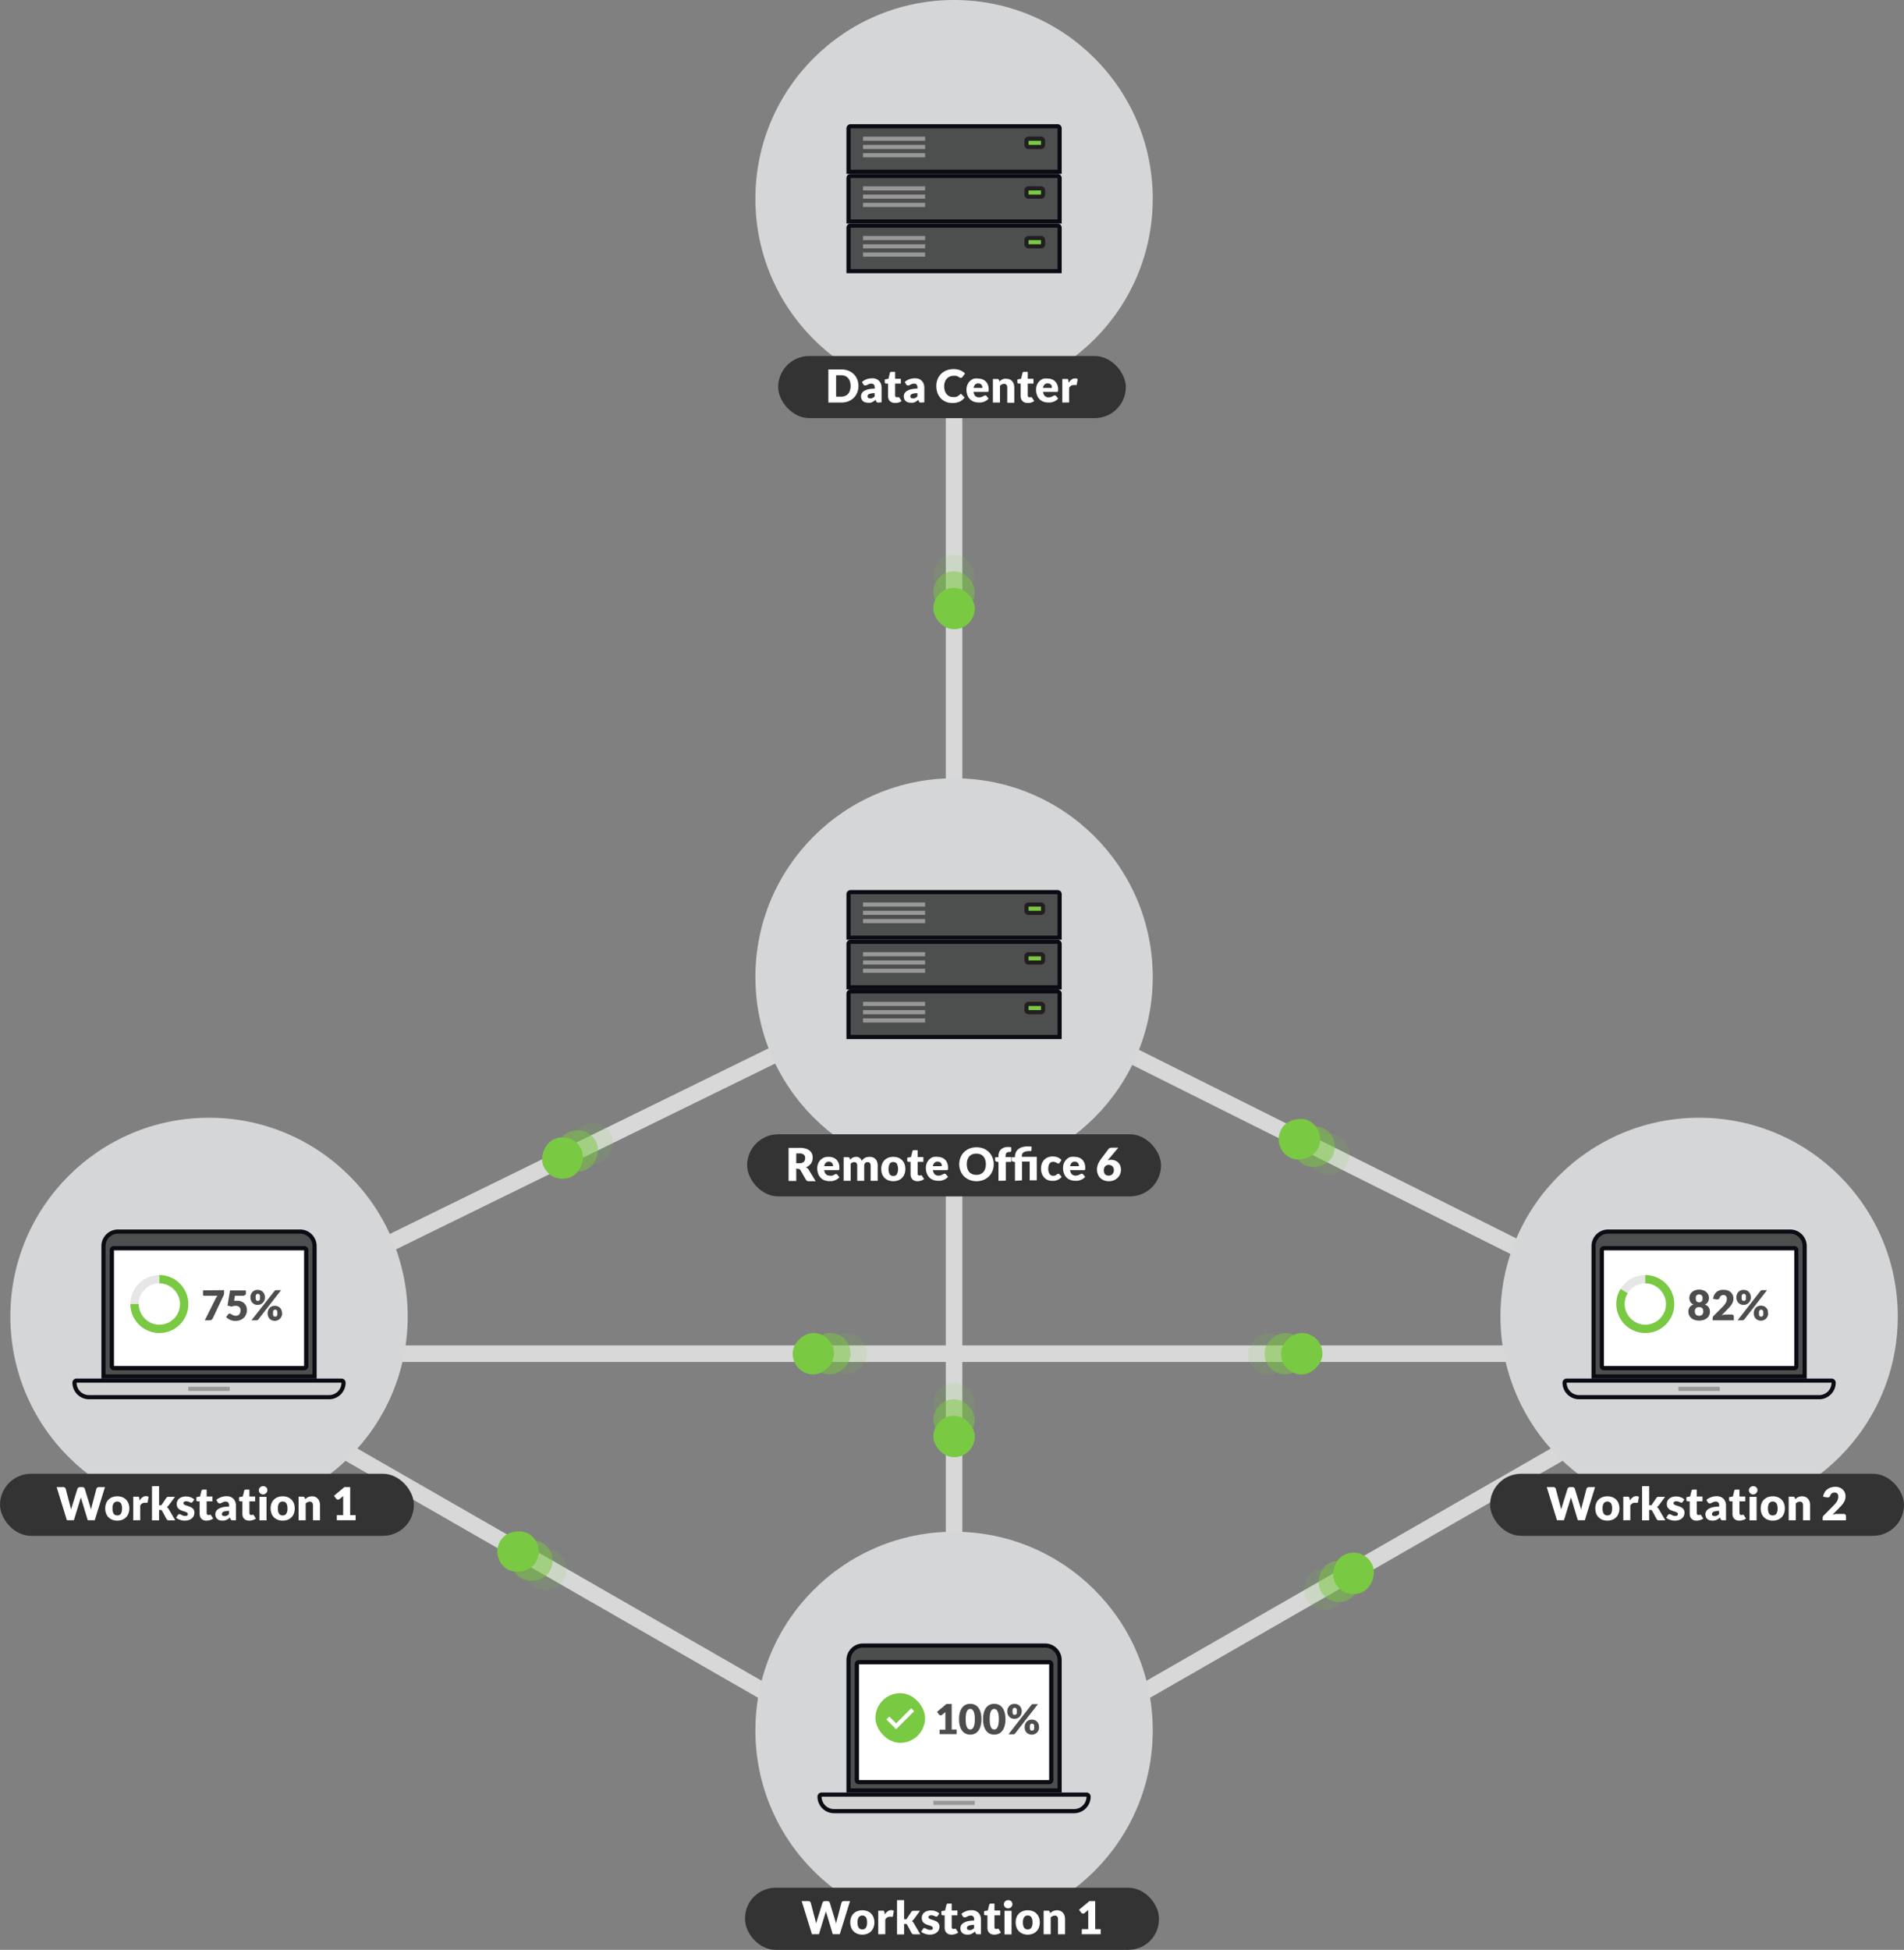 <svg xmlns="http://www.w3.org/2000/svg" width="460" height="471" viewBox="0 0 460 471"><rect x="0" y="0" width="460" height="471" fill="#808080" stroke="none"/><defs><style>.cls-1,.cls-14,.cls-15,.cls-16{fill:none;stroke-miterlimit:10;}.cls-1{stroke:#d8d8d8;stroke-width:4px;}.cls-2,.cls-3,.cls-4{fill:#7ac943;}.cls-2,.cls-3{fill-opacity:0.5;}.cls-2{opacity:0.25;}.cls-5{fill:#d4d6d8;}.cls-6{fill:#4d4e4e;}.cls-7{fill:#0b0b14;}.cls-8{fill:#989898;}.cls-9{fill:#231f20;}.cls-10{fill:#333;}.cls-11{fill:#fff;}.cls-12{fill:#d2d2d2;}.cls-13{fill:#4d4d4d;}.cls-14{stroke:#e6e6e6;}.cls-14,.cls-15{stroke-width:2px;}.cls-15{stroke:#7ac943;}.cls-16{stroke:#fff;}</style></defs><g id="Layer_2" data-name="Layer 2"><g id="Layer_1-2" data-name="Layer 1"><line class="cls-1" x1="41.5" y1="327" x2="419.5" y2="327"/><line class="cls-1" x1="196.17" y1="250.32" x2="20.82" y2="336.25"/><line class="cls-1" x1="439.37" y1="337.88" x2="269.76" y2="253.12"/><line class="cls-1" x1="230.5" y1="22" x2="230.5" y2="419"/><polyline class="cls-1" points="55.5 334.5 230.5 435 405.5 334.5"/><rect class="cls-2" x="225.5" y="134" width="10" height="10" rx="5" transform="translate(461 278) rotate(180)"/><rect class="cls-3" x="225.5" y="138" width="10" height="10" rx="5" transform="translate(461 286) rotate(180)"/><rect class="cls-4" x="225.5" y="142" width="10" height="10" rx="5" transform="translate(461 294) rotate(180)"/><rect class="cls-2" x="225.5" y="334" width="10" height="10" rx="5" transform="translate(461 678) rotate(180)"/><rect class="cls-3" x="225.5" y="338" width="10" height="10" rx="5" transform="translate(461 686) rotate(180)"/><rect class="cls-4" x="225.5" y="342" width="10" height="10" rx="5" transform="translate(461 694) rotate(180)"/><rect class="cls-2" x="199.5" y="322" width="10" height="10" rx="5" transform="matrix(0, -1, 1, 0, -122.5, 531.5)"/><rect class="cls-3" x="195.5" y="322" width="10" height="10" rx="5" transform="translate(-126.5 527.5) rotate(-90)"/><rect class="cls-4" x="191.5" y="322" width="10" height="10" rx="5" transform="translate(-130.5 523.5) rotate(-90)"/><rect class="cls-2" x="301.5" y="322" width="10" height="10" rx="5" transform="translate(633.5 20.5) rotate(90)"/><rect class="cls-3" x="305.5" y="322" width="10" height="10" rx="5" transform="translate(637.5 16.5) rotate(90)"/><rect class="cls-4" x="309.5" y="322" width="10" height="10" rx="5" transform="translate(641.5 12.5) rotate(90)"/><rect class="cls-2" x="126.85" y="374.19" width="10" height="10" rx="5" transform="translate(-257.65 281.92) rotate(-56.81)"/><rect class="cls-3" x="123.5" y="372" width="10" height="10" rx="5" transform="translate(-257.33 278.13) rotate(-56.81)"/><rect class="cls-4" x="120.15" y="369.81" width="10" height="10" rx="5" transform="translate(-257.01 274.34) rotate(-56.81)"/><rect class="cls-2" x="138.11" y="271.27" width="10" height="10" rx="5" transform="translate(-44.28 524.65) rotate(-115.58)"/><rect class="cls-3" x="134.5" y="273" width="10" height="10" rx="5" transform="translate(-51 523.87) rotate(-115.58)"/><rect class="cls-4" x="130.89" y="274.73" width="10" height="10" rx="5" transform="translate(-57.73 523.09) rotate(-115.58)"/><rect class="cls-2" x="316.06" y="273.82" width="10" height="10" rx="5" transform="translate(-73.12 438.31) rotate(-63)"/><rect class="cls-3" x="312.5" y="272" width="10" height="10" rx="5" transform="translate(-73.45 434.14) rotate(-63)"/><rect class="cls-4" x="308.94" y="270.18" width="10" height="10" rx="5" transform="translate(-73.78 429.97) rotate(-63)"/><rect class="cls-2" x="315" y="378.94" width="10" height="10" rx="5" transform="translate(500.66 -82.08) rotate(61)"/><rect class="cls-3" x="318.5" y="377" width="10" height="10" rx="5" transform="translate(500.77 -86.14) rotate(61)"/><rect class="cls-4" x="322" y="375.06" width="10" height="10" rx="5" transform="translate(500.88 -90.2) rotate(61)"/><circle class="cls-5" cx="230.5" cy="236" r="48"/><path class="cls-6" d="M205,226.5V216a.5.5,0,0,1,.5-.5h50a.5.5,0,0,1,.5.5v10.5Z"/><path class="cls-7" d="M255.5,216v10h-50V216h50m0-1h-50a1,1,0,0,0-1,1v11h52V216a1,1,0,0,0-1-1Z"/><path class="cls-6" d="M205,238.5V228a.5.5,0,0,1,.5-.5h50a.5.5,0,0,1,.5.5v10.5Z"/><path class="cls-7" d="M255.5,228v10h-50V228h50m0-1h-50a1,1,0,0,0-1,1v11h52V228a1,1,0,0,0-1-1Z"/><path class="cls-6" d="M205,250.5V240a.5.5,0,0,1,.5-.5h50a.5.5,0,0,1,.5.5v10.5Z"/><path class="cls-7" d="M255.5,240v10h-50V240h50m0-1h-50a1,1,0,0,0-1,1v11h52V240a1,1,0,0,0-1-1Z"/><rect class="cls-8" x="208.5" y="242" width="15" height="1"/><rect class="cls-8" x="208.5" y="244" width="15" height="1"/><rect class="cls-8" x="208.5" y="246" width="15" height="1"/><rect class="cls-8" x="208.5" y="230" width="15" height="1"/><rect class="cls-8" x="208.5" y="232" width="15" height="1"/><rect class="cls-8" x="208.5" y="234" width="15" height="1"/><rect class="cls-8" x="208.5" y="218" width="15" height="1"/><rect class="cls-8" x="208.5" y="220" width="15" height="1"/><rect class="cls-8" x="208.5" y="222" width="15" height="1"/><rect class="cls-4" x="248" y="218.5" width="4" height="2" rx="0.5"/><path class="cls-9" d="M251.5,219v1h-3v-1h3m0-1h-3a1,1,0,0,0-1,1v1a1,1,0,0,0,1,1h3a1,1,0,0,0,1-1v-1a1,1,0,0,0-1-1Z"/><rect class="cls-4" x="248" y="230.5" width="4" height="2" rx="0.5"/><path class="cls-9" d="M251.5,231v1h-3v-1h3m0-1h-3a1,1,0,0,0-1,1v1a1,1,0,0,0,1,1h3a1,1,0,0,0,1-1v-1a1,1,0,0,0-1-1Z"/><rect class="cls-4" x="248" y="242.5" width="4" height="2" rx="0.5"/><path class="cls-9" d="M251.5,243v1h-3v-1h3m0-1h-3a1,1,0,0,0-1,1v1a1,1,0,0,0,1,1h3a1,1,0,0,0,1-1v-1a1,1,0,0,0-1-1Z"/><rect class="cls-10" x="180.5" y="274" width="100" height="15" rx="7.5"/><path class="cls-11" d="M192.37,282.27v3h-1.85v-8h2.6a5.28,5.28,0,0,1,1.48.17,2.89,2.89,0,0,1,1,.5,2,2,0,0,1,.56.75,2.47,2.47,0,0,1,.18,1,2.55,2.55,0,0,1-.11.74,2.23,2.23,0,0,1-.31.64,2.51,2.51,0,0,1-.51.52,2.41,2.41,0,0,1-.69.38,1.77,1.77,0,0,1,.35.23,1.58,1.58,0,0,1,.29.34l1.7,2.79h-1.68a.72.72,0,0,1-.67-.35l-1.33-2.33a.56.56,0,0,0-.21-.22.74.74,0,0,0-.33-.07Zm0-1.28h.75a2,2,0,0,0,.65-.09,1.37,1.37,0,0,0,.44-.27,1,1,0,0,0,.24-.4,1.57,1.57,0,0,0,.08-.49,1,1,0,0,0-.34-.83,1.67,1.67,0,0,0-1.07-.29h-.75Z"/><path class="cls-11" d="M200.27,279.45a3.15,3.15,0,0,1,1,.17,2.42,2.42,0,0,1,.81.51,2.52,2.52,0,0,1,.53.83,3.13,3.13,0,0,1,.18,1.1,2.73,2.73,0,0,1,0,.31.43.43,0,0,1-.06.19.19.19,0,0,1-.12.1.5.5,0,0,1-.19,0h-3.29a1.62,1.62,0,0,0,.44,1,1.29,1.29,0,0,0,.9.32A1.53,1.53,0,0,0,201,284a2.42,2.42,0,0,0,.39-.16l.31-.16a.59.59,0,0,1,.29-.07.35.35,0,0,1,.31.15l.49.61a2.39,2.39,0,0,1-.57.49,3.21,3.21,0,0,1-.62.3,3.81,3.81,0,0,1-.65.15c-.21,0-.42,0-.61,0a3.14,3.14,0,0,1-1.12-.2,2.44,2.44,0,0,1-.92-.58,2.72,2.72,0,0,1-.63-1,3.6,3.6,0,0,1-.22-1.33,3,3,0,0,1,.19-1.08,2.79,2.79,0,0,1,.56-.9,2.82,2.82,0,0,1,.89-.61A2.91,2.91,0,0,1,200.27,279.45Zm0,1.17a1.05,1.05,0,0,0-.77.28,1.49,1.49,0,0,0-.36.8h2.13a1.27,1.27,0,0,0-.06-.39.88.88,0,0,0-.17-.35.83.83,0,0,0-.31-.24A1,1,0,0,0,200.31,280.62Z"/><path class="cls-11" d="M203.82,285.24v-5.71h1.05a.46.46,0,0,1,.27.08.37.37,0,0,1,.15.21l.09.31a3.65,3.65,0,0,1,.3-.27,1.46,1.46,0,0,1,.33-.22,1.64,1.64,0,0,1,.39-.14,1.59,1.59,0,0,1,.45-.05,1.4,1.4,0,0,1,.86.26,1.75,1.75,0,0,1,.51.72,1.6,1.6,0,0,1,.35-.45,2.08,2.08,0,0,1,.44-.31,2.78,2.78,0,0,1,.51-.17,3.27,3.27,0,0,1,.53-.05,2.56,2.56,0,0,1,.87.14,1.67,1.67,0,0,1,1,1.11,2.86,2.86,0,0,1,.13.91v3.63h-1.7v-3.63c0-.59-.25-.88-.76-.88a.74.74,0,0,0-.57.23.89.89,0,0,0-.23.65v3.63H207.1v-3.63a1,1,0,0,0-.19-.68.74.74,0,0,0-.57-.2.94.94,0,0,0-.43.1,1.75,1.75,0,0,0-.39.28v4.13Z"/><path class="cls-11" d="M215.83,279.45a3.21,3.21,0,0,1,1.18.2,2.68,2.68,0,0,1,.91.58,2.62,2.62,0,0,1,.6.92,3.68,3.68,0,0,1,0,2.45,2.49,2.49,0,0,1-.6.93,2.56,2.56,0,0,1-.91.59,3.45,3.45,0,0,1-2.37,0,2.64,2.64,0,0,1-.93-.59,2.49,2.49,0,0,1-.6-.93,3.68,3.68,0,0,1,0-2.45,2.62,2.62,0,0,1,.6-.92,2.76,2.76,0,0,1,.93-.58A3.2,3.2,0,0,1,215.83,279.45Zm0,4.61a1,1,0,0,0,.86-.41,3,3,0,0,0,0-2.53,1,1,0,0,0-.86-.41,1,1,0,0,0-.89.41,3,3,0,0,0,0,2.53A1,1,0,0,0,215.83,284.06Z"/><path class="cls-11" d="M221.67,285.33a2,2,0,0,1-.72-.12,1.35,1.35,0,0,1-.52-.34,1.54,1.54,0,0,1-.33-.52,2.17,2.17,0,0,1-.11-.69v-3h-.48a.33.33,0,0,1-.22-.08.3.3,0,0,1-.1-.25v-.67l.91-.18.33-1.39a.35.35,0,0,1,.38-.26h.89v1.67h1.39v1.16H221.7v2.83a.48.48,0,0,0,.1.33.3.3,0,0,0,.27.13l.16,0,.11,0,.09-.05.09,0a.22.22,0,0,1,.13,0,.35.35,0,0,1,.09.11l.52.81a2.24,2.24,0,0,1-.74.37A2.74,2.74,0,0,1,221.67,285.33Z"/><path class="cls-11" d="M226.51,279.45a3,3,0,0,1,1,.17,2.24,2.24,0,0,1,.81.51,2.37,2.37,0,0,1,.53.83,2.92,2.92,0,0,1,.19,1.1,1.37,1.37,0,0,1,0,.31.43.43,0,0,1-.06.19.21.21,0,0,1-.11.1.58.58,0,0,1-.19,0H225.4a1.62,1.62,0,0,0,.43,1,1.33,1.33,0,0,0,.91.32,1.53,1.53,0,0,0,.51-.07,2.72,2.72,0,0,0,.38-.16l.31-.16a.59.59,0,0,1,.29-.07.35.35,0,0,1,.31.15l.5.61a2.86,2.86,0,0,1-.57.49,3.29,3.29,0,0,1-.63.3,3.71,3.71,0,0,1-.64.15c-.22,0-.42,0-.62,0a3.18,3.18,0,0,1-1.12-.2,2.53,2.53,0,0,1-.92-.58,2.7,2.7,0,0,1-.62-1,3.59,3.59,0,0,1-.23-1.33,3,3,0,0,1,.2-1.08,2.63,2.63,0,0,1,.56-.9,2.77,2.77,0,0,1,.88-.61A3,3,0,0,1,226.51,279.45Zm0,1.17a1,1,0,0,0-.76.28,1.43,1.43,0,0,0-.37.8h2.13a1.67,1.67,0,0,0,0-.39,1,1,0,0,0-.17-.35.83.83,0,0,0-.31-.24A1,1,0,0,0,226.54,280.62Z"/><path class="cls-11" d="M240.08,281.23a4.32,4.32,0,0,1-.3,1.62,4,4,0,0,1-.84,1.3,3.93,3.93,0,0,1-1.31.86,4.49,4.49,0,0,1-1.71.32,4.44,4.44,0,0,1-1.7-.32,4,4,0,0,1-1.32-.86,3.88,3.88,0,0,1-.84-1.3,4.39,4.39,0,0,1,0-3.24,3.78,3.78,0,0,1,.84-1.3,4.13,4.13,0,0,1,1.32-.86,4.44,4.44,0,0,1,1.7-.31,4.49,4.49,0,0,1,1.71.31,3.82,3.82,0,0,1,2.15,2.17A4.27,4.27,0,0,1,240.08,281.23Zm-1.9,0a3.25,3.25,0,0,0-.16-1.07,2.25,2.25,0,0,0-.44-.81,2,2,0,0,0-.7-.5,2.42,2.42,0,0,0-1-.18,2.45,2.45,0,0,0-1,.18,2,2,0,0,0-.71.5,2.25,2.25,0,0,0-.44.81,3.55,3.55,0,0,0-.15,1.07,3.5,3.5,0,0,0,.15,1.07,2.25,2.25,0,0,0,.44.81,1.87,1.87,0,0,0,.71.5,2.45,2.45,0,0,0,1,.18,2.42,2.42,0,0,0,1-.18,1.84,1.84,0,0,0,.7-.5,2.25,2.25,0,0,0,.44-.81A3.21,3.21,0,0,0,238.18,281.23Z"/><path class="cls-11" d="M241.23,285.24v-4.53l-.38-.08a.81.81,0,0,1-.31-.14.32.32,0,0,1-.12-.27v-.67h.81v-.33a2.46,2.46,0,0,1,.15-.88,1.86,1.86,0,0,1,1.17-1.11,2.61,2.61,0,0,1,1-.16,2.38,2.38,0,0,1,.39,0,1.63,1.63,0,0,1,.37.08l0,.83a.34.34,0,0,1-.05.14.28.28,0,0,1-.1.09.31.31,0,0,1-.13.06h-.15a1.62,1.62,0,0,0-.4.05.62.62,0,0,0-.29.15.75.75,0,0,0-.18.3,1.53,1.53,0,0,0-.06.47v.27h1.34v1.16h-1.29v4.53Z"/><path class="cls-11" d="M245.21,285.24v-4.53l-.38-.08a.89.89,0,0,1-.31-.14.32.32,0,0,1-.12-.27v-.67h.81v-.09a2.61,2.61,0,0,1,.18-1,2,2,0,0,1,.55-.8,2.81,2.81,0,0,1,.95-.54,4.41,4.41,0,0,1,1.39-.19,4.52,4.52,0,0,1,.51,0,3.59,3.59,0,0,1,.45.07l-.05.87a.19.19,0,0,1-.14.18.77.77,0,0,1-.27,0,4.1,4.1,0,0,0-.94.09,1.54,1.54,0,0,0-.59.26.94.94,0,0,0-.31.43,2.18,2.18,0,0,0-.08.6v0h3.62v5.69h-1.71v-4.53h-1.86v4.53Z"/><path class="cls-11" d="M256,280.89l-.15.15a.39.39,0,0,1-.2,0,.44.44,0,0,1-.23-.06l-.23-.13a1.68,1.68,0,0,0-.3-.14,1.25,1.25,0,0,0-.42-.06,1.13,1.13,0,0,0-.54.12.87.87,0,0,0-.38.33,1.46,1.46,0,0,0-.22.52,3,3,0,0,0-.07.7,2.06,2.06,0,0,0,.32,1.26,1,1,0,0,0,.87.44,1.23,1.23,0,0,0,.47-.07,1.58,1.58,0,0,0,.29-.17,2.11,2.11,0,0,0,.22-.17.44.44,0,0,1,.26-.07.35.35,0,0,1,.31.15l.49.61a2.77,2.77,0,0,1-.55.49,2.92,2.92,0,0,1-1.21.45c-.21,0-.41,0-.6,0a2.62,2.62,0,0,1-1-.2,2.31,2.31,0,0,1-.84-.58,2.76,2.76,0,0,1-.57-.92,3.54,3.54,0,0,1-.21-1.26,3.6,3.6,0,0,1,.18-1.15,2.7,2.7,0,0,1,.55-.93,2.59,2.59,0,0,1,.89-.62,3.11,3.11,0,0,1,1.23-.22,3.07,3.07,0,0,1,1.18.21,2.76,2.76,0,0,1,.91.63Z"/><path class="cls-11" d="M259.66,279.45a3.11,3.11,0,0,1,1,.17,2.42,2.42,0,0,1,.81.51,2.52,2.52,0,0,1,.53.83,3.13,3.13,0,0,1,.19,1.1,2.41,2.41,0,0,1,0,.31.43.43,0,0,1-.06.19.19.19,0,0,1-.12.1.5.5,0,0,1-.19,0h-3.29a1.67,1.67,0,0,0,.43,1,1.33,1.33,0,0,0,.91.32,1.53,1.53,0,0,0,.51-.07,2.87,2.87,0,0,0,.39-.16l.3-.16a.66.66,0,0,1,.3-.07.36.36,0,0,1,.31.15l.49.61a2.39,2.39,0,0,1-.57.49,3,3,0,0,1-.63.3,3.5,3.5,0,0,1-.64.15c-.21,0-.42,0-.61,0a3.24,3.24,0,0,1-1.13-.2,2.49,2.49,0,0,1-.91-.58,2.72,2.72,0,0,1-.63-1,3.6,3.6,0,0,1-.22-1.33,3,3,0,0,1,.19-1.08,2.79,2.79,0,0,1,.56-.9,2.82,2.82,0,0,1,.89-.61A2.91,2.91,0,0,1,259.66,279.45Zm0,1.17a1,1,0,0,0-.76.28,1.49,1.49,0,0,0-.36.8h2.13a1.27,1.27,0,0,0-.06-.39.88.88,0,0,0-.17-.35.83.83,0,0,0-.31-.24A1,1,0,0,0,259.69,280.62Z"/><path class="cls-11" d="M268.45,280.16a2.55,2.55,0,0,1,.86.15,2.3,2.3,0,0,1,.76.43,2.27,2.27,0,0,1,.54.76,2.47,2.47,0,0,1,.21,1.06,2.76,2.76,0,0,1-.21,1.07,2.67,2.67,0,0,1-.59.88,3,3,0,0,1-.93.6,3.23,3.23,0,0,1-1.19.22,3,3,0,0,1-1.2-.22,2.46,2.46,0,0,1-1.47-1.49,3.14,3.14,0,0,1-.2-1.16,3.4,3.4,0,0,1,.23-1.2,5.32,5.32,0,0,1,.68-1.21l1.81-2.43a.87.87,0,0,1,.36-.28,1.23,1.23,0,0,1,.55-.11h1.52l-2.38,2.83-.11.13-.1.12a2.75,2.75,0,0,1,.41-.11A2.15,2.15,0,0,1,268.45,280.16Zm-1.78,2.53a1.79,1.79,0,0,0,.07.53,1.16,1.16,0,0,0,.22.41,1,1,0,0,0,.37.26,1.45,1.45,0,0,0,.54.09,1.16,1.16,0,0,0,.49-.1,1.36,1.36,0,0,0,.39-.27,1.25,1.25,0,0,0,.26-.41,1.19,1.19,0,0,0,.1-.51,1.59,1.59,0,0,0-.09-.55,1.15,1.15,0,0,0-.26-.41,1.3,1.3,0,0,0-.39-.25,1.46,1.46,0,0,0-.52-.09,1.24,1.24,0,0,0-.48.09,1.16,1.16,0,0,0-.61.67A1.53,1.53,0,0,0,266.67,282.69Z"/><circle class="cls-5" cx="410.5" cy="318" r="48"/><path class="cls-12" d="M381.5,337.5A3.5,3.5,0,0,1,378,334a.5.5,0,0,1,.5-.5h64a.5.5,0,0,1,.5.5,3.5,3.5,0,0,1-3.5,3.5Z"/><path class="cls-7" d="M442.5,334a3,3,0,0,1-3,3h-58a3,3,0,0,1-3-3h64m0-1h-64a1,1,0,0,0-1,1,4,4,0,0,0,4,4h58a4,4,0,0,0,4-4,1,1,0,0,0-1-1Zm0,2h0Z"/><path class="cls-6" d="M385,332.5V301a3.5,3.5,0,0,1,3.5-3.5h44A3.5,3.5,0,0,1,436,301v31.5Z"/><path class="cls-7" d="M432.5,298a3,3,0,0,1,3,3v31h-50V301a3,3,0,0,1,3-3h44m0-1h-44a4,4,0,0,0-4,4v32h52V301a4,4,0,0,0-4-4Z"/><rect class="cls-11" x="387.5" y="302" width="46" height="28"/><rect class="cls-8" x="405.5" y="335" width="10" height="1"/><path class="cls-7" d="M433.5,302v28h-46V302h46m0-1h-46a1,1,0,0,0-1,1v28a1,1,0,0,0,1,1h46a1,1,0,0,0,1-1V302a1,1,0,0,0-1-1Z"/><rect class="cls-10" x="360" y="356" width="100" height="15" rx="7.5"/><path class="cls-11" d="M373.69,359.23h1.56a.68.68,0,0,1,.41.11.56.56,0,0,1,.21.29l1.1,4.18c0,.13.07.28.11.43s.06.32.08.49c0-.18.08-.34.12-.49s.09-.3.13-.43l1.3-4.18a.51.51,0,0,1,.21-.28.65.65,0,0,1,.39-.12h.55a.72.72,0,0,1,.4.1.57.57,0,0,1,.22.3l1.28,4.18c0,.13.09.26.13.41s.08.3.12.46l.09-.46c0-.15.06-.28.09-.41l1.1-4.18a.51.51,0,0,1,.21-.28.65.65,0,0,1,.4-.12h1.46l-2.47,8H381.2l-1.5-5a1.47,1.47,0,0,1-.08-.25,2.45,2.45,0,0,1-.08-.29c0,.1-.06.2-.08.29l-.08.25-1.53,5h-1.69Z"/><path class="cls-11" d="M388.34,361.45a3.4,3.4,0,0,1,1.18.2,2.51,2.51,0,0,1,1.51,1.5,3.52,3.52,0,0,1,0,2.45,2.54,2.54,0,0,1-1.51,1.52,3.18,3.18,0,0,1-1.18.21,3.23,3.23,0,0,1-1.19-.21,2.59,2.59,0,0,1-1.52-1.52,3.68,3.68,0,0,1,0-2.45,2.56,2.56,0,0,1,1.52-1.5A3.45,3.45,0,0,1,388.34,361.45Zm0,4.61a1,1,0,0,0,.87-.41,2.38,2.38,0,0,0,.27-1.27,2.3,2.3,0,0,0-.27-1.25,1.12,1.12,0,0,0-1.75,0,2.2,2.2,0,0,0-.28,1.25,2.28,2.28,0,0,0,.28,1.27A1,1,0,0,0,388.34,366.06Z"/><path class="cls-11" d="M392.18,367.24v-5.7h1a.62.62,0,0,1,.21,0,.26.26,0,0,1,.15.07.27.27,0,0,1,.09.12c0,.05,0,.11.05.19l.09.53a2.88,2.88,0,0,1,.7-.76,1.43,1.43,0,0,1,.86-.28,1,1,0,0,1,.63.18l-.23,1.26a.24.24,0,0,1-.08.16.34.34,0,0,1-.18,0,.9.9,0,0,1-.22,0,1.47,1.47,0,0,0-.32,0,1.14,1.14,0,0,0-1.05.71v3.5Z"/><path class="cls-11" d="M398.43,359v4.61h.25a.76.76,0,0,0,.25,0,.6.6,0,0,0,.16-.16l1.08-1.61a.63.63,0,0,1,.22-.21.78.78,0,0,1,.33-.06h1.56l-1.47,2a3,3,0,0,1-.23.26l-.27.2a1.58,1.58,0,0,1,.43.49l1.6,2.73h-1.53a.9.9,0,0,1-.34-.06.56.56,0,0,1-.23-.23l-1.08-2a.37.37,0,0,0-.15-.17.55.55,0,0,0-.25-.05h-.33v2.53h-1.71V359Z"/><path class="cls-11" d="M406.55,362.78a.51.51,0,0,1-.14.15.38.38,0,0,1-.19.05.53.53,0,0,1-.24-.06l-.27-.11-.31-.11a1.28,1.28,0,0,0-.41-.05.84.84,0,0,0-.49.12.39.39,0,0,0-.18.34.34.34,0,0,0,.12.27.85.85,0,0,0,.3.18,2.05,2.05,0,0,0,.42.15l.49.16.48.21a1.57,1.57,0,0,1,.42.29,1.25,1.25,0,0,1,.3.42,1.37,1.37,0,0,1,.12.6,2,2,0,0,1-.16.78,1.59,1.59,0,0,1-.46.61,2.07,2.07,0,0,1-.75.4,3.24,3.24,0,0,1-1,.15,3,3,0,0,1-.59-.06,3.56,3.56,0,0,1-.56-.15,2.52,2.52,0,0,1-.5-.22,2.16,2.16,0,0,1-.4-.28l.4-.62a.42.42,0,0,1,.17-.18.48.48,0,0,1,.26-.06.58.58,0,0,1,.26.06l.26.15a1.92,1.92,0,0,0,.32.14,1.48,1.48,0,0,0,.46.07,1.51,1.51,0,0,0,.34,0,.66.66,0,0,0,.22-.12.38.38,0,0,0,.12-.16.37.37,0,0,0,0-.18.38.38,0,0,0-.12-.28,1,1,0,0,0-.3-.19l-.42-.15a4.58,4.58,0,0,1-.49-.15,3.06,3.06,0,0,1-.49-.22,1.43,1.43,0,0,1-.42-.31,1.49,1.49,0,0,1-.31-.46,1.92,1.92,0,0,1-.11-.67,1.64,1.64,0,0,1,.14-.69,1.46,1.46,0,0,1,.42-.57,2.07,2.07,0,0,1,.7-.4,3.24,3.24,0,0,1,1-.14,3.83,3.83,0,0,1,.6.05,3.08,3.08,0,0,1,.54.16,2.2,2.2,0,0,1,.46.23,2.8,2.8,0,0,1,.37.29Z"/><path class="cls-11" d="M409.9,367.33a2,2,0,0,1-.72-.12,1.42,1.42,0,0,1-.52-.34,1.38,1.38,0,0,1-.32-.52,2.17,2.17,0,0,1-.11-.69v-3h-.49a.35.35,0,0,1-.22-.08.33.33,0,0,1-.09-.25v-.67l.9-.17.34-1.4a.34.34,0,0,1,.37-.26h.89v1.67h1.39v1.16h-1.39v2.84a.53.53,0,0,0,.1.32.32.32,0,0,0,.28.13l.16,0,.1,0,.09-.05h.1a.21.21,0,0,1,.12,0,.36.36,0,0,1,.1.11l.52.81a2.19,2.19,0,0,1-.75.37A2.7,2.7,0,0,1,409.9,367.33Z"/><path class="cls-11" d="M416.24,367.24a.74.74,0,0,1-.37-.07.46.46,0,0,1-.2-.27l-.12-.32a4.71,4.71,0,0,1-.42.32,3.38,3.38,0,0,1-.41.24,2.15,2.15,0,0,1-.45.14,2.89,2.89,0,0,1-.53.05,2.59,2.59,0,0,1-.71-.1,1.44,1.44,0,0,1-.54-.31,1.23,1.23,0,0,1-.34-.49,1.79,1.79,0,0,1-.13-.68,1.46,1.46,0,0,1,.16-.62,1.54,1.54,0,0,1,.53-.59,3.76,3.76,0,0,1,1-.44,6.73,6.73,0,0,1,1.63-.17v-.25a1.06,1.06,0,0,0-.21-.73.75.75,0,0,0-.58-.22,1.4,1.4,0,0,0-.5.07,2.18,2.18,0,0,0-.34.14l-.3.15a.71.71,0,0,1-.34.07.51.51,0,0,1-.3-.09.55.55,0,0,1-.19-.21l-.31-.53a3.37,3.37,0,0,1,1.15-.68,4,4,0,0,1,1.35-.22,2.52,2.52,0,0,1,.93.16,2.15,2.15,0,0,1,.7.47,2.07,2.07,0,0,1,.44.71,2.44,2.44,0,0,1,.16.9v3.57Zm-2-1a1.34,1.34,0,0,0,.58-.12,1.74,1.74,0,0,0,.5-.37v-.78a3.93,3.93,0,0,0-.84.07,2.24,2.24,0,0,0-.53.16.66.66,0,0,0-.26.23.57.57,0,0,0-.08.28.5.5,0,0,0,.16.41A.78.78,0,0,0,414.28,366.2Z"/><path class="cls-11" d="M420.23,367.33a2,2,0,0,1-.72-.12,1.42,1.42,0,0,1-.52-.34,1.38,1.38,0,0,1-.32-.52,1.92,1.92,0,0,1-.11-.69v-3h-.49a.35.35,0,0,1-.22-.08.34.34,0,0,1-.1-.25v-.67l.91-.17.34-1.4a.34.34,0,0,1,.37-.26h.89v1.67h1.39v1.16h-1.39v2.84a.53.53,0,0,0,.1.32.32.32,0,0,0,.28.13l.15,0,.11,0,.09-.05h.1a.21.21,0,0,1,.12,0,.36.36,0,0,1,.1.11l.51.81a2.06,2.06,0,0,1-.74.37A2.7,2.7,0,0,1,420.23,367.33Z"/><path class="cls-11" d="M424.59,360a.86.86,0,0,1-.09.39,1,1,0,0,1-.22.31,1.15,1.15,0,0,1-.33.21,1,1,0,0,1-.41.08.85.85,0,0,1-.39-.08,1,1,0,0,1-.32-.21,1,1,0,0,1-.22-.31,1,1,0,0,1,0-.78,1.14,1.14,0,0,1,.22-.32,1,1,0,0,1,.32-.21,1,1,0,0,1,.39-.08,1,1,0,0,1,1,.61A.86.86,0,0,1,424.59,360Zm-.2,1.57v5.7h-1.71v-5.7Z"/><path class="cls-11" d="M428.31,361.45a3.44,3.44,0,0,1,1.18.2,2.68,2.68,0,0,1,.91.58,2.62,2.62,0,0,1,.6.92,3.68,3.68,0,0,1,0,2.45,2.49,2.49,0,0,1-.6.93,2.56,2.56,0,0,1-.91.59,3.22,3.22,0,0,1-1.18.21,3.29,3.29,0,0,1-1.2-.21,2.69,2.69,0,0,1-.92-.59,2.49,2.49,0,0,1-.6-.93,3.68,3.68,0,0,1,0-2.45,2.62,2.62,0,0,1,.6-.92,2.82,2.82,0,0,1,.92-.58A3.51,3.51,0,0,1,428.31,361.45Zm0,4.61a1,1,0,0,0,.86-.41,2.28,2.28,0,0,0,.28-1.27,2.2,2.2,0,0,0-.28-1.25,1,1,0,0,0-.86-.42,1,1,0,0,0-.89.42,2.2,2.2,0,0,0-.28,1.25,2.28,2.28,0,0,0,.28,1.27A1,1,0,0,0,428.31,366.06Z"/><path class="cls-11" d="M432.14,367.24v-5.7h1.06a.45.45,0,0,1,.27.07.37.37,0,0,1,.15.21l.1.33a3,3,0,0,1,.34-.28,1.76,1.76,0,0,1,.37-.23,2.06,2.06,0,0,1,.44-.14,2.59,2.59,0,0,1,.51-.05,2,2,0,0,1,.83.16,1.69,1.69,0,0,1,.6.45,1.92,1.92,0,0,1,.38.69,2.93,2.93,0,0,1,.12.86v3.63h-1.7v-3.63a1.07,1.07,0,0,0-.19-.65.72.72,0,0,0-.57-.23,1.21,1.21,0,0,0-.53.12,2.3,2.3,0,0,0-.47.32v4.07Z"/><path class="cls-11" d="M443.3,359.14a3,3,0,0,1,1.07.17,2.6,2.6,0,0,1,.81.48,2.13,2.13,0,0,1,.51.74,2.34,2.34,0,0,1,.18.93,2.66,2.66,0,0,1-.12.82,3.85,3.85,0,0,1-.34.71,5,5,0,0,1-.5.66l-.6.64-1.57,1.6c.2-.06.4-.1.6-.14a3.74,3.74,0,0,1,.55-.05h1.5a.59.59,0,0,1,.43.15.51.51,0,0,1,.16.4v1h-5.63v-.55a1.06,1.06,0,0,1,.06-.34.93.93,0,0,1,.24-.33l2.31-2.33c.19-.2.37-.38.51-.56a3.47,3.47,0,0,0,.37-.54,2.57,2.57,0,0,0,.21-.52,2,2,0,0,0,.07-.55,1.11,1.11,0,0,0-.22-.74.91.91,0,0,0-.7-.25,1.23,1.23,0,0,0-.35.05,1.32,1.32,0,0,0-.29.15,1.15,1.15,0,0,0-.22.22,1,1,0,0,0-.14.28.78.78,0,0,1-.22.35.54.54,0,0,1-.37.11h-.12l-.13,0-.9-.16a3,3,0,0,1,.34-1,2.38,2.38,0,0,1,.62-.74,2.57,2.57,0,0,1,.85-.45A3.77,3.77,0,0,1,443.3,359.14Z"/><circle class="cls-5" cx="50.5" cy="318" r="48"/><path class="cls-12" d="M21.5,337.5A3.5,3.5,0,0,1,18,334a.5.5,0,0,1,.5-.5h64a.5.5,0,0,1,.5.5,3.5,3.5,0,0,1-3.5,3.5Z"/><path class="cls-7" d="M82.5,334a3,3,0,0,1-3,3h-58a3,3,0,0,1-3-3h64m0-1h-64a1,1,0,0,0-1,1,4,4,0,0,0,4,4h58a4,4,0,0,0,4-4,1,1,0,0,0-1-1Zm0,2h0Z"/><path class="cls-6" d="M25,332.5V301a3.5,3.5,0,0,1,3.5-3.5h44A3.5,3.5,0,0,1,76,301v31.5Z"/><path class="cls-7" d="M72.5,298a3,3,0,0,1,3,3v31h-50V301a3,3,0,0,1,3-3h44m0-1h-44a4,4,0,0,0-4,4v32h52V301a4,4,0,0,0-4-4Z"/><rect class="cls-11" x="27.5" y="302" width="46" height="28"/><rect class="cls-8" x="45.5" y="335" width="10" height="1"/><path class="cls-7" d="M73.5,302v28h-46V302h46m0-1h-46a1,1,0,0,0-1,1v28a1,1,0,0,0,1,1h46a1,1,0,0,0,1-1V302a1,1,0,0,0-1-1Z"/><rect class="cls-10" y="356" width="100" height="15" rx="7.5"/><path class="cls-11" d="M13.69,359.23h1.56a.68.68,0,0,1,.41.11.56.56,0,0,1,.21.29l1.1,4.18c0,.13.07.28.11.43s.06.32.08.49c0-.18.08-.34.12-.49s.09-.3.13-.43l1.3-4.18a.51.51,0,0,1,.21-.28.65.65,0,0,1,.39-.12h.55a.72.72,0,0,1,.4.1.57.57,0,0,1,.22.3l1.28,4.18c0,.13.09.26.13.41s.08.3.12.46c0-.16.06-.31.09-.46s.06-.28.09-.41l1.1-4.18a.51.51,0,0,1,.21-.28.65.65,0,0,1,.4-.12h1.46l-2.47,8H21.2l-1.51-5c0-.07-.05-.16-.07-.25a2.45,2.45,0,0,1-.08-.29c0,.1-.06.2-.08.29l-.08.25-1.53,5H16.16Z"/><path class="cls-11" d="M28.34,361.45a3.4,3.4,0,0,1,1.18.2,2.51,2.51,0,0,1,1.51,1.5,3.52,3.52,0,0,1,0,2.45,2.54,2.54,0,0,1-1.51,1.52,3.18,3.18,0,0,1-1.18.21,3.23,3.23,0,0,1-1.19-.21,2.59,2.59,0,0,1-1.52-1.52,3.68,3.68,0,0,1,0-2.45,2.56,2.56,0,0,1,1.52-1.5A3.45,3.45,0,0,1,28.34,361.45Zm0,4.61a1,1,0,0,0,.87-.41,2.38,2.38,0,0,0,.27-1.27,2.3,2.3,0,0,0-.27-1.25,1.12,1.12,0,0,0-1.75,0,2.2,2.2,0,0,0-.28,1.25,2.28,2.28,0,0,0,.28,1.27A1,1,0,0,0,28.34,366.06Z"/><path class="cls-11" d="M32.18,367.24v-5.7h1a.62.62,0,0,1,.21,0,.26.26,0,0,1,.15.07.38.38,0,0,1,.09.12c0,.05,0,.11,0,.19l.09.53a2.72,2.72,0,0,1,.7-.76,1.43,1.43,0,0,1,.86-.28,1,1,0,0,1,.62.18l-.22,1.26a.24.24,0,0,1-.08.16.34.34,0,0,1-.18,0,.9.9,0,0,1-.22,0,1.47,1.47,0,0,0-.32,0,1.14,1.14,0,0,0-1,.71v3.5Z"/><path class="cls-11" d="M38.43,359v4.61h.25a.76.76,0,0,0,.25,0,.6.6,0,0,0,.16-.16l1.08-1.61a.63.63,0,0,1,.22-.21.78.78,0,0,1,.33-.06h1.56l-1.48,2a1.88,1.88,0,0,1-.22.26l-.27.2a1.72,1.72,0,0,1,.43.49l1.6,2.73H40.8a.88.88,0,0,1-.33-.06.56.56,0,0,1-.23-.23l-1.08-2a.37.37,0,0,0-.15-.17.55.55,0,0,0-.25-.05h-.33v2.53H36.72V359Z"/><path class="cls-11" d="M46.55,362.78a.51.51,0,0,1-.14.15.38.38,0,0,1-.19.05.57.57,0,0,1-.25-.06l-.26-.11-.31-.11a1.28,1.28,0,0,0-.41-.05.84.84,0,0,0-.49.12.39.39,0,0,0-.18.34.34.34,0,0,0,.12.27.85.85,0,0,0,.3.18,2.05,2.05,0,0,0,.42.15l.48.16a4.25,4.25,0,0,1,.49.21,1.57,1.57,0,0,1,.42.29,1.25,1.25,0,0,1,.3.42,1.37,1.37,0,0,1,.11.6,2,2,0,0,1-.15.78,1.7,1.7,0,0,1-.46.61,2.07,2.07,0,0,1-.75.4,3.28,3.28,0,0,1-1,.15,3,3,0,0,1-.59-.06,3.56,3.56,0,0,1-.56-.15,2.52,2.52,0,0,1-.5-.22,2.16,2.16,0,0,1-.4-.28l.4-.62a.42.42,0,0,1,.17-.18.48.48,0,0,1,.26-.06.58.58,0,0,1,.26.06l.26.15a1.92,1.92,0,0,0,.32.14,1.48,1.48,0,0,0,.46.07,1.51,1.51,0,0,0,.34,0,.66.66,0,0,0,.22-.12.38.38,0,0,0,.12-.16.37.37,0,0,0,0-.18.38.38,0,0,0-.12-.28,1,1,0,0,0-.3-.19l-.42-.15a4,4,0,0,1-.49-.15,3.06,3.06,0,0,1-.49-.22,1.62,1.62,0,0,1-.43-.31,1.66,1.66,0,0,1-.3-.46,1.92,1.92,0,0,1-.11-.67,1.64,1.64,0,0,1,.14-.69,1.46,1.46,0,0,1,.42-.57,2,2,0,0,1,.7-.4,3.24,3.24,0,0,1,1-.14,3.83,3.83,0,0,1,.6.05,3.08,3.08,0,0,1,.54.16,2.2,2.2,0,0,1,.46.23,2.8,2.8,0,0,1,.37.29Z"/><path class="cls-11" d="M49.9,367.33a2,2,0,0,1-.72-.12,1.42,1.42,0,0,1-.52-.34,1.38,1.38,0,0,1-.32-.52,2.17,2.17,0,0,1-.11-.69v-3h-.49a.35.35,0,0,1-.22-.08.33.33,0,0,1-.09-.25v-.67l.9-.17.34-1.4a.34.34,0,0,1,.37-.26h.89v1.67h1.39v1.16H49.93v2.84a.53.53,0,0,0,.1.32.32.32,0,0,0,.28.13l.15,0,.11,0,.09-.05h.1a.21.21,0,0,1,.12,0,.36.36,0,0,1,.1.11l.52.81a2.19,2.19,0,0,1-.75.37A2.7,2.7,0,0,1,49.9,367.33Z"/><path class="cls-11" d="M56.24,367.24a.74.74,0,0,1-.37-.07.46.46,0,0,1-.2-.27l-.13-.32a3.55,3.55,0,0,1-.41.32,3.38,3.38,0,0,1-.41.24,2.15,2.15,0,0,1-.45.14,2.89,2.89,0,0,1-.53.05,2.59,2.59,0,0,1-.71-.1,1.44,1.44,0,0,1-.54-.31,1.23,1.23,0,0,1-.34-.49,1.79,1.79,0,0,1-.13-.68,1.46,1.46,0,0,1,.16-.62,1.54,1.54,0,0,1,.53-.59,3.62,3.62,0,0,1,1-.44,6.68,6.68,0,0,1,1.63-.17v-.25a1.06,1.06,0,0,0-.21-.73.75.75,0,0,0-.58-.22,1.4,1.4,0,0,0-.5.07,2.18,2.18,0,0,0-.34.14,2.1,2.1,0,0,1-.3.15.71.71,0,0,1-.34.07.56.56,0,0,1-.49-.3l-.31-.53a3.37,3.37,0,0,1,1.15-.68,4,4,0,0,1,1.35-.22,2.52,2.52,0,0,1,.93.16,2.15,2.15,0,0,1,.7.47,2.07,2.07,0,0,1,.44.71,2.44,2.44,0,0,1,.16.9v3.57Zm-2-1a1.34,1.34,0,0,0,.58-.12,1.74,1.74,0,0,0,.5-.37v-.78a3.93,3.93,0,0,0-.84.07,2.24,2.24,0,0,0-.53.16.6.6,0,0,0-.26.23.57.57,0,0,0-.08.28.5.5,0,0,0,.16.41A.78.78,0,0,0,54.28,366.2Z"/><path class="cls-11" d="M60.23,367.33a2,2,0,0,1-.72-.12,1.42,1.42,0,0,1-.52-.34,1.38,1.38,0,0,1-.32-.52,1.92,1.92,0,0,1-.11-.69v-3h-.49a.35.35,0,0,1-.22-.08.34.34,0,0,1-.1-.25v-.67l.91-.17.34-1.4a.34.34,0,0,1,.37-.26h.89v1.67h1.39v1.16H60.26v2.84a.53.53,0,0,0,.1.32.32.32,0,0,0,.28.13l.15,0,.11,0,.09-.05h.1a.21.21,0,0,1,.12,0,.36.36,0,0,1,.1.11l.51.81a2.06,2.06,0,0,1-.74.37A2.7,2.7,0,0,1,60.23,367.33Z"/><path class="cls-11" d="M64.59,360a.86.86,0,0,1-.09.39,1,1,0,0,1-.22.31,1.15,1.15,0,0,1-.33.21,1,1,0,0,1-.41.08.85.85,0,0,1-.39-.08,1,1,0,0,1-.32-.21,1,1,0,0,1-.22-.31,1,1,0,0,1,0-.78,1.14,1.14,0,0,1,.22-.32,1,1,0,0,1,.32-.21,1,1,0,0,1,.39-.08,1,1,0,0,1,1,.61A.86.86,0,0,1,64.59,360Zm-.2,1.57v5.7H62.68v-5.7Z"/><path class="cls-11" d="M68.3,361.45a3.45,3.45,0,0,1,1.19.2,2.68,2.68,0,0,1,.91.58,2.62,2.62,0,0,1,.6.92,3.68,3.68,0,0,1,0,2.45,2.49,2.49,0,0,1-.6.93,2.56,2.56,0,0,1-.91.59,3.23,3.23,0,0,1-1.19.21,3.27,3.27,0,0,1-1.19-.21,2.69,2.69,0,0,1-.92-.59,2.49,2.49,0,0,1-.6-.93,3.68,3.68,0,0,1,0-2.45,2.62,2.62,0,0,1,.6-.92,2.82,2.82,0,0,1,.92-.58A3.5,3.5,0,0,1,68.3,361.45Zm0,4.61a1,1,0,0,0,.87-.41,2.28,2.28,0,0,0,.28-1.27,2.2,2.2,0,0,0-.28-1.25,1,1,0,0,0-.87-.42,1,1,0,0,0-.88.42,2.2,2.2,0,0,0-.28,1.25,2.28,2.28,0,0,0,.28,1.27A1,1,0,0,0,68.3,366.06Z"/><path class="cls-11" d="M72.14,367.24v-5.7H73.2a.47.47,0,0,1,.27.07.37.37,0,0,1,.15.21l.1.33a3,3,0,0,1,.34-.28,1.76,1.76,0,0,1,.37-.23,2.06,2.06,0,0,1,.44-.14,2.59,2.59,0,0,1,.51-.05,1.94,1.94,0,0,1,.82.16,1.73,1.73,0,0,1,.61.45,1.92,1.92,0,0,1,.38.69,2.93,2.93,0,0,1,.12.86v3.63h-1.7v-3.63a1.07,1.07,0,0,0-.19-.65.72.72,0,0,0-.57-.23,1.21,1.21,0,0,0-.53.12,2.3,2.3,0,0,0-.47.32v4.07Z"/><path class="cls-11" d="M81.37,366h1.54V362c0-.19,0-.4,0-.62l-.91.76-.17.1a.57.57,0,0,1-.18,0,.43.43,0,0,1-.25-.07.48.48,0,0,1-.17-.13l-.54-.72,2.5-2.09h1.41V366h1.32v1.23H81.37Z"/><circle class="cls-5" cx="230.5" cy="48" r="48"/><rect class="cls-10" x="188" y="86" width="84" height="15" rx="7.5"/><path class="cls-11" d="M207.4,93.23a4.18,4.18,0,0,1-.3,1.6,3.71,3.71,0,0,1-.84,1.27,3.88,3.88,0,0,1-1.31.84,4.69,4.69,0,0,1-1.71.3h-3.11v-8h3.11a4.69,4.69,0,0,1,1.71.3,4,4,0,0,1,1.31.83,3.8,3.8,0,0,1,.84,1.27A4.18,4.18,0,0,1,207.4,93.23Zm-1.9,0a3.25,3.25,0,0,0-.16-1.07,2.25,2.25,0,0,0-.44-.81,1.85,1.85,0,0,0-.71-.52,2.51,2.51,0,0,0-.95-.18H202v5.16h1.24a2.33,2.33,0,0,0,.95-.18,1.93,1.93,0,0,0,.71-.51,2.25,2.25,0,0,0,.44-.81A3.31,3.31,0,0,0,205.5,93.23Z"/><path class="cls-11" d="M212.23,97.24a.76.76,0,0,1-.37-.07.46.46,0,0,1-.2-.27l-.12-.32a3.61,3.61,0,0,1-.42.32,3.26,3.26,0,0,1-.4.24,2.44,2.44,0,0,1-.46.14,2.81,2.81,0,0,1-.53,0,2.65,2.65,0,0,1-.71-.1,1.44,1.44,0,0,1-.54-.31,1.23,1.23,0,0,1-.34-.49,1.79,1.79,0,0,1-.12-.68,1.45,1.45,0,0,1,.15-.62,1.54,1.54,0,0,1,.53-.59,3.7,3.7,0,0,1,1-.44,6.65,6.65,0,0,1,1.62-.17v-.25a1.06,1.06,0,0,0-.21-.73.73.73,0,0,0-.58-.22,1.43,1.43,0,0,0-.5.07,2.18,2.18,0,0,0-.34.14,2.1,2.1,0,0,1-.3.15.69.69,0,0,1-.34.07.53.53,0,0,1-.3-.09.55.55,0,0,1-.19-.21l-.31-.53a3.46,3.46,0,0,1,1.15-.68,4,4,0,0,1,1.35-.22,2.52,2.52,0,0,1,.93.16,2.05,2.05,0,0,1,.7.47,2.1,2.1,0,0,1,.45.71,2.66,2.66,0,0,1,.15.9v3.57Zm-2-1a1.34,1.34,0,0,0,.58-.12,1.74,1.74,0,0,0,.5-.37v-.78a3.93,3.93,0,0,0-.84.07,2.24,2.24,0,0,0-.53.16.66.66,0,0,0-.26.23.55.55,0,0,0-.07.28.48.48,0,0,0,.16.41A.74.74,0,0,0,210.27,96.2Z"/><path class="cls-11" d="M216.22,97.33a2,2,0,0,1-.72-.12,1.42,1.42,0,0,1-.52-.34,1.38,1.38,0,0,1-.32-.52,2.17,2.17,0,0,1-.11-.69v-3h-.48a.36.36,0,0,1-.23-.08.33.33,0,0,1-.09-.25v-.67l.9-.17.34-1.4a.34.34,0,0,1,.37-.26h.9v1.67h1.38v1.16h-1.38v2.84a.53.53,0,0,0,.09.32.33.33,0,0,0,.28.13l.16,0,.11,0,.08,0h.1a.21.21,0,0,1,.12,0,.36.36,0,0,1,.1.11l.52.81a2.19,2.19,0,0,1-.75.37A2.65,2.65,0,0,1,216.22,97.33Z"/><path class="cls-11" d="M222.56,97.24a.76.76,0,0,1-.37-.07.46.46,0,0,1-.2-.27l-.12-.32a4.71,4.71,0,0,1-.42.32,3.38,3.38,0,0,1-.41.24,2.15,2.15,0,0,1-.45.14,2.81,2.81,0,0,1-.53,0,2.65,2.65,0,0,1-.71-.1,1.44,1.44,0,0,1-.54-.31,1.23,1.23,0,0,1-.34-.49,1.79,1.79,0,0,1-.12-.68,1.45,1.45,0,0,1,.15-.62,1.54,1.54,0,0,1,.53-.59,3.7,3.7,0,0,1,1-.44,6.59,6.59,0,0,1,1.62-.17v-.25a1.06,1.06,0,0,0-.21-.73.75.75,0,0,0-.58-.22,1.43,1.43,0,0,0-.5.07,2.18,2.18,0,0,0-.34.14l-.3.15a.69.69,0,0,1-.34.07.53.53,0,0,1-.3-.09.55.55,0,0,1-.19-.21l-.31-.53a3.37,3.37,0,0,1,1.15-.68,4,4,0,0,1,1.35-.22,2.52,2.52,0,0,1,.93.16,2.05,2.05,0,0,1,.7.47,2.1,2.1,0,0,1,.45.71,2.66,2.66,0,0,1,.15.9v3.57Zm-2-1a1.34,1.34,0,0,0,.58-.12,1.74,1.74,0,0,0,.5-.37v-.78a3.93,3.93,0,0,0-.84.07,2,2,0,0,0-.52.16.63.63,0,0,0-.27.23.57.57,0,0,0-.08.28.5.5,0,0,0,.16.41A.8.8,0,0,0,220.6,96.2Z"/><path class="cls-11" d="M232.06,95.16a.31.31,0,0,1,.13,0,.34.34,0,0,1,.13.09l.73.77a3,3,0,0,1-1.21,1,4.16,4.16,0,0,1-1.72.33,4.24,4.24,0,0,1-1.64-.31,3.73,3.73,0,0,1-1.23-.86,3.93,3.93,0,0,1-.77-1.3,4.76,4.76,0,0,1-.27-1.63,4.22,4.22,0,0,1,.31-1.65,3.7,3.7,0,0,1,.86-1.29,3.8,3.8,0,0,1,1.32-.85,4.67,4.67,0,0,1,1.7-.3,3.89,3.89,0,0,1,.85.08,3.45,3.45,0,0,1,.75.22,3.51,3.51,0,0,1,.64.33,3.62,3.62,0,0,1,.51.43l-.63.85a.92.92,0,0,1-.14.14.37.37,0,0,1-.23.06.58.58,0,0,1-.19,0l-.18-.11-.22-.14-.28-.14a1.91,1.91,0,0,0-.38-.1,2.59,2.59,0,0,0-.51,0,2.25,2.25,0,0,0-.92.18,2.05,2.05,0,0,0-.72.51,2.3,2.3,0,0,0-.47.81,3.18,3.18,0,0,0-.17,1.06,3.33,3.33,0,0,0,.17,1.09,2.45,2.45,0,0,0,.46.81,1.93,1.93,0,0,0,.67.5,2.09,2.09,0,0,0,.83.17,3.33,3.33,0,0,0,.46,0,1.59,1.59,0,0,0,.39-.08,1.5,1.5,0,0,0,.34-.16,1.41,1.41,0,0,0,.32-.24l.15-.09A.42.42,0,0,1,232.06,95.16Z"/><path class="cls-11" d="M236.34,91.45a3.11,3.11,0,0,1,1,.17,2.3,2.3,0,0,1,.81.52,2.37,2.37,0,0,1,.53.82,3.13,3.13,0,0,1,.18,1.1,2.73,2.73,0,0,1,0,.31.52.52,0,0,1-.06.2.22.22,0,0,1-.12.09.5.5,0,0,1-.19,0h-3.29a1.67,1.67,0,0,0,.43,1,1.33,1.33,0,0,0,.91.32,1.53,1.53,0,0,0,.51-.07,2.87,2.87,0,0,0,.39-.16l.3-.16a.66.66,0,0,1,.3-.07.36.36,0,0,1,.31.15l.49.61a2.39,2.39,0,0,1-.57.49,3,3,0,0,1-.63.3,3.5,3.5,0,0,1-.64.15c-.21,0-.42,0-.61,0a3.24,3.24,0,0,1-1.13-.2,2.49,2.49,0,0,1-.91-.58,2.59,2.59,0,0,1-.63-1,3.6,3.6,0,0,1-.22-1.33,3,3,0,0,1,.19-1.08,2.79,2.79,0,0,1,.56-.9,2.82,2.82,0,0,1,.89-.61A2.87,2.87,0,0,1,236.34,91.45Zm0,1.17a1,1,0,0,0-.76.28,1.49,1.49,0,0,0-.36.8h2.13a1.27,1.27,0,0,0-.06-.39.88.88,0,0,0-.17-.35.83.83,0,0,0-.31-.24A1,1,0,0,0,236.37,92.62Z"/><path class="cls-11" d="M239.88,97.24v-5.7h1.06a.45.45,0,0,1,.27.07.37.37,0,0,1,.15.21l.1.33a3,3,0,0,1,.34-.28,1.76,1.76,0,0,1,.37-.23,2.06,2.06,0,0,1,.44-.14,2.59,2.59,0,0,1,.51,0,2,2,0,0,1,.83.16,1.69,1.69,0,0,1,.6.45,1.92,1.92,0,0,1,.38.69,2.93,2.93,0,0,1,.12.86v3.63h-1.7V93.61a1.07,1.07,0,0,0-.19-.65.72.72,0,0,0-.57-.23,1.21,1.21,0,0,0-.53.12,2.3,2.3,0,0,0-.47.32v4.07Z"/><path class="cls-11" d="M248.27,97.33a1.94,1.94,0,0,1-.72-.12,1.35,1.35,0,0,1-.52-.34,1.4,1.4,0,0,1-.33-.52,2.17,2.17,0,0,1-.11-.69v-3h-.48a.38.38,0,0,1-.23-.08.33.33,0,0,1-.09-.25v-.67l.91-.17.33-1.4a.35.35,0,0,1,.38-.26h.89v1.67h1.38v1.16H248.3v2.84a.47.47,0,0,0,.1.32.3.3,0,0,0,.27.13l.16,0,.11,0,.09,0h.09a.25.25,0,0,1,.13,0,.35.35,0,0,1,.09.11l.52.81a2.24,2.24,0,0,1-.74.37A2.74,2.74,0,0,1,248.27,97.33Z"/><path class="cls-11" d="M253.11,91.45a3.09,3.09,0,0,1,1,.17,2.13,2.13,0,0,1,.81.52,2.24,2.24,0,0,1,.53.82,2.92,2.92,0,0,1,.19,1.1,2.41,2.41,0,0,1,0,.31.52.52,0,0,1-.06.2.22.22,0,0,1-.12.09.5.5,0,0,1-.19,0H252a1.62,1.62,0,0,0,.44,1,1.31,1.31,0,0,0,.91.32,1.53,1.53,0,0,0,.51-.07,2.72,2.72,0,0,0,.38-.16l.31-.16a.59.59,0,0,1,.29-.07.35.35,0,0,1,.31.15l.5.61a2.86,2.86,0,0,1-.57.49,3.6,3.6,0,0,1-.63.3,3.71,3.71,0,0,1-.64.15c-.22,0-.42,0-.62,0a3.18,3.18,0,0,1-1.12-.2,2.53,2.53,0,0,1-.92-.58,2.7,2.7,0,0,1-.62-1,3.59,3.59,0,0,1-.23-1.33,3,3,0,0,1,.19-1.08,2.81,2.81,0,0,1,.57-.9,2.66,2.66,0,0,1,.88-.61A3,3,0,0,1,253.11,91.45Zm0,1.17a1.07,1.07,0,0,0-.77.28,1.49,1.49,0,0,0-.36.8h2.13a1.67,1.67,0,0,0,0-.39,1,1,0,0,0-.17-.35.92.92,0,0,0-.31-.24A1,1,0,0,0,253.14,92.62Z"/><path class="cls-11" d="M256.65,97.24v-5.7h1a.65.65,0,0,1,.21,0,.21.21,0,0,1,.14.07.27.27,0,0,1,.09.12.74.74,0,0,1,0,.19l.1.53a2.72,2.72,0,0,1,.7-.76,1.43,1.43,0,0,1,.86-.28,1,1,0,0,1,.62.18l-.22,1.26a.22.22,0,0,1-.09.16.29.29,0,0,1-.17,0,.9.9,0,0,1-.22,0,1.52,1.52,0,0,0-.32,0,1.17,1.17,0,0,0-1.06.71v3.5Z"/><path class="cls-6" d="M205,41.5V31a.5.5,0,0,1,.5-.5h50a.5.5,0,0,1,.5.5V41.5Z"/><path class="cls-7" d="M255.5,31V41h-50V31h50m0-1h-50a1,1,0,0,0-1,1V42h52V31a1,1,0,0,0-1-1Z"/><path class="cls-6" d="M205,53.5V43a.5.5,0,0,1,.5-.5h50a.5.5,0,0,1,.5.5V53.5Z"/><path class="cls-7" d="M255.5,43V53h-50V43h50m0-1h-50a1,1,0,0,0-1,1V54h52V43a1,1,0,0,0-1-1Z"/><path class="cls-6" d="M205,65.5V55a.5.5,0,0,1,.5-.5h50a.5.5,0,0,1,.5.5V65.5Z"/><path class="cls-7" d="M255.5,55V65h-50V55h50m0-1h-50a1,1,0,0,0-1,1V66h52V55a1,1,0,0,0-1-1Z"/><rect class="cls-8" x="208.5" y="57" width="15" height="1"/><rect class="cls-8" x="208.5" y="59" width="15" height="1"/><rect class="cls-8" x="208.5" y="61" width="15" height="1"/><rect class="cls-8" x="208.5" y="45" width="15" height="1"/><rect class="cls-8" x="208.5" y="47" width="15" height="1"/><rect class="cls-8" x="208.5" y="49" width="15" height="1"/><rect class="cls-8" x="208.5" y="33" width="15" height="1"/><rect class="cls-8" x="208.5" y="35" width="15" height="1"/><rect class="cls-8" x="208.5" y="37" width="15" height="1"/><rect class="cls-4" x="248" y="33.5" width="4" height="2" rx="0.5"/><path class="cls-9" d="M251.5,34v1h-3V34h3m0-1h-3a1,1,0,0,0-1,1v1a1,1,0,0,0,1,1h3a1,1,0,0,0,1-1V34a1,1,0,0,0-1-1Z"/><rect class="cls-4" x="248" y="45.5" width="4" height="2" rx="0.5"/><path class="cls-9" d="M251.5,46v1h-3V46h3m0-1h-3a1,1,0,0,0-1,1v1a1,1,0,0,0,1,1h3a1,1,0,0,0,1-1V46a1,1,0,0,0-1-1Z"/><rect class="cls-4" x="248" y="57.5" width="4" height="2" rx="0.5"/><path class="cls-9" d="M251.5,58v1h-3V58h3m0-1h-3a1,1,0,0,0-1,1v1a1,1,0,0,0,1,1h3a1,1,0,0,0,1-1V58a1,1,0,0,0-1-1Z"/><circle class="cls-5" cx="230.5" cy="418" r="48"/><path class="cls-12" d="M201.5,437.5A3.5,3.5,0,0,1,198,434a.5.5,0,0,1,.5-.5h64a.5.5,0,0,1,.5.5,3.5,3.5,0,0,1-3.5,3.5Z"/><path class="cls-7" d="M262.5,434a3,3,0,0,1-3,3h-58a3,3,0,0,1-3-3h64m0-1h-64a1,1,0,0,0-1,1,4,4,0,0,0,4,4h58a4,4,0,0,0,4-4,1,1,0,0,0-1-1Zm0,2h0Z"/><path class="cls-6" d="M205,432.5V401a3.5,3.5,0,0,1,3.5-3.5h44A3.5,3.5,0,0,1,256,401v31.5Z"/><path class="cls-7" d="M252.5,398a3,3,0,0,1,3,3v31h-50V401a3,3,0,0,1,3-3h44m0-1h-44a4,4,0,0,0-4,4v32h52V401a4,4,0,0,0-4-4Z"/><rect class="cls-11" x="207.5" y="402" width="46" height="28"/><rect class="cls-8" x="225.5" y="435" width="10" height="1"/><path class="cls-7" d="M253.5,402v28h-46V402h46m0-1h-46a1,1,0,0,0-1,1v28a1,1,0,0,0,1,1h46a1,1,0,0,0,1-1V402a1,1,0,0,0-1-1Z"/><rect class="cls-10" x="180" y="456" width="100" height="15" rx="7.37"/><path class="cls-11" d="M193.69,459.23h1.56a.68.68,0,0,1,.41.11.56.56,0,0,1,.21.29l1.1,4.18c0,.13.07.28.11.43s.06.32.08.49c0-.18.08-.34.12-.49s.09-.3.13-.43l1.3-4.18a.51.51,0,0,1,.21-.28.65.65,0,0,1,.39-.12h.55a.72.72,0,0,1,.4.1.57.57,0,0,1,.22.3l1.28,4.18c0,.13.09.26.13.41s.08.3.12.46l.09-.46c0-.15.06-.28.09-.41l1.1-4.18a.51.51,0,0,1,.21-.28.65.65,0,0,1,.4-.12h1.46l-2.47,8H201.2l-1.5-5a1.47,1.47,0,0,1-.08-.25,2.45,2.45,0,0,1-.08-.29c0,.1-.06.2-.08.29l-.08.25-1.53,5h-1.69Z"/><path class="cls-11" d="M208.34,461.45a3.4,3.4,0,0,1,1.18.2,2.51,2.51,0,0,1,1.51,1.5,3.52,3.52,0,0,1,0,2.45,2.54,2.54,0,0,1-1.51,1.52,3.18,3.18,0,0,1-1.18.21,3.23,3.23,0,0,1-1.19-.21,2.59,2.59,0,0,1-1.52-1.52,3.68,3.68,0,0,1,0-2.45,2.56,2.56,0,0,1,1.52-1.5A3.45,3.45,0,0,1,208.34,461.45Zm0,4.61a1,1,0,0,0,.87-.41,2.38,2.38,0,0,0,.27-1.27,2.3,2.3,0,0,0-.27-1.25,1.12,1.12,0,0,0-1.75,0,2.2,2.2,0,0,0-.28,1.25,2.28,2.28,0,0,0,.28,1.27A1,1,0,0,0,208.34,466.06Z"/><path class="cls-11" d="M212.18,467.24v-5.7h1a.62.62,0,0,1,.21,0,.26.26,0,0,1,.15.07.27.27,0,0,1,.09.12c0,.05,0,.11.05.19l.09.53a2.88,2.88,0,0,1,.7-.76,1.43,1.43,0,0,1,.86-.28,1,1,0,0,1,.63.18l-.23,1.26a.24.24,0,0,1-.08.16.34.34,0,0,1-.18,0,.9.9,0,0,1-.22,0,1.47,1.47,0,0,0-.32,0,1.14,1.14,0,0,0-1.05.71v3.5Z"/><path class="cls-11" d="M218.43,459v4.61h.25a.76.76,0,0,0,.25,0,.6.6,0,0,0,.16-.16l1.08-1.61a.63.63,0,0,1,.22-.21.78.78,0,0,1,.33-.06h1.56l-1.47,2a3,3,0,0,1-.23.26l-.27.2a1.58,1.58,0,0,1,.43.49l1.6,2.73h-1.53a.9.9,0,0,1-.34-.06.56.56,0,0,1-.23-.23l-1.08-2a.37.37,0,0,0-.15-.17.55.55,0,0,0-.25-.05h-.33v2.53h-1.71V459Z"/><path class="cls-11" d="M226.55,462.78a.51.51,0,0,1-.14.15.38.38,0,0,1-.19.05.53.53,0,0,1-.24-.06l-.27-.11-.31-.11a1.28,1.28,0,0,0-.41-.05.84.84,0,0,0-.49.12.39.39,0,0,0-.18.34.34.34,0,0,0,.12.27.85.85,0,0,0,.3.18,2.05,2.05,0,0,0,.42.15l.49.16.48.21a1.57,1.57,0,0,1,.42.29,1.25,1.25,0,0,1,.3.42,1.37,1.37,0,0,1,.12.6,2,2,0,0,1-.16.78,1.59,1.59,0,0,1-.46.61,2.07,2.07,0,0,1-.75.4,3.24,3.24,0,0,1-1,.15,3,3,0,0,1-.59-.06,3.56,3.56,0,0,1-.56-.15,2.52,2.52,0,0,1-.5-.22,2.16,2.16,0,0,1-.4-.28l.4-.62a.42.42,0,0,1,.17-.18.48.48,0,0,1,.26-.06.58.58,0,0,1,.26.06l.26.15a1.92,1.92,0,0,0,.32.14,1.48,1.48,0,0,0,.46.07,1.51,1.51,0,0,0,.34,0,.66.66,0,0,0,.22-.12.38.38,0,0,0,.12-.16.37.37,0,0,0,0-.18.38.38,0,0,0-.12-.28,1,1,0,0,0-.3-.19l-.42-.15a4.58,4.58,0,0,1-.49-.15,3.06,3.06,0,0,1-.49-.22,1.43,1.43,0,0,1-.42-.31,1.49,1.49,0,0,1-.31-.46,1.92,1.92,0,0,1-.11-.67,1.64,1.64,0,0,1,.14-.69,1.46,1.46,0,0,1,.42-.57,2.07,2.07,0,0,1,.7-.4,3.24,3.24,0,0,1,1-.14,3.83,3.83,0,0,1,.6.05,3.08,3.08,0,0,1,.54.16,2.2,2.2,0,0,1,.46.23,2.8,2.8,0,0,1,.37.29Z"/><path class="cls-11" d="M229.9,467.33a2,2,0,0,1-.72-.12,1.42,1.42,0,0,1-.52-.34,1.38,1.38,0,0,1-.32-.52,2.17,2.17,0,0,1-.11-.69v-3h-.49a.35.35,0,0,1-.22-.08.33.33,0,0,1-.09-.25v-.67l.9-.17.34-1.4a.34.34,0,0,1,.37-.26h.89v1.67h1.39v1.16h-1.39v2.84a.53.53,0,0,0,.1.32.32.32,0,0,0,.28.13l.16,0,.1,0,.09-.05h.1a.21.21,0,0,1,.12,0,.36.36,0,0,1,.1.11l.52.81a2.19,2.19,0,0,1-.75.37A2.7,2.7,0,0,1,229.9,467.33Z"/><path class="cls-11" d="M236.24,467.24a.74.74,0,0,1-.37-.07.46.46,0,0,1-.2-.27l-.12-.32a4.71,4.71,0,0,1-.42.32,3.38,3.38,0,0,1-.41.24,2.15,2.15,0,0,1-.45.14,2.89,2.89,0,0,1-.53.05,2.59,2.59,0,0,1-.71-.1,1.44,1.44,0,0,1-.54-.31,1.23,1.23,0,0,1-.34-.49,1.79,1.79,0,0,1-.13-.68,1.46,1.46,0,0,1,.16-.62,1.54,1.54,0,0,1,.53-.59,3.76,3.76,0,0,1,1-.44,6.73,6.73,0,0,1,1.63-.17v-.25a1.06,1.06,0,0,0-.21-.73.75.75,0,0,0-.58-.22,1.4,1.4,0,0,0-.5.07,2.18,2.18,0,0,0-.34.14,2.1,2.1,0,0,1-.3.15.71.71,0,0,1-.34.07.51.51,0,0,1-.3-.09.55.55,0,0,1-.19-.21l-.31-.53a3.37,3.37,0,0,1,1.15-.68,4,4,0,0,1,1.35-.22,2.52,2.52,0,0,1,.93.16,2.15,2.15,0,0,1,.7.47,2.07,2.07,0,0,1,.44.71,2.44,2.44,0,0,1,.16.9v3.57Zm-2-1a1.34,1.34,0,0,0,.58-.12,1.74,1.74,0,0,0,.5-.37v-.78a3.93,3.93,0,0,0-.84.07,2.24,2.24,0,0,0-.53.16.66.66,0,0,0-.26.23.57.57,0,0,0-.08.28.5.5,0,0,0,.16.41A.78.78,0,0,0,234.28,466.2Z"/><path class="cls-11" d="M240.23,467.33a2,2,0,0,1-.72-.12,1.42,1.42,0,0,1-.52-.34,1.38,1.38,0,0,1-.32-.52,1.92,1.92,0,0,1-.11-.69v-3h-.49a.35.35,0,0,1-.22-.08.34.34,0,0,1-.1-.25v-.67l.91-.17.34-1.4a.34.34,0,0,1,.37-.26h.89v1.67h1.39v1.16h-1.39v2.84a.53.53,0,0,0,.1.32.32.32,0,0,0,.28.13l.15,0,.11,0,.09-.05h.1a.21.21,0,0,1,.12,0,.36.36,0,0,1,.1.11l.51.81a2.06,2.06,0,0,1-.74.37A2.7,2.7,0,0,1,240.23,467.33Z"/><path class="cls-11" d="M244.59,460a.86.86,0,0,1-.09.39,1,1,0,0,1-.22.31,1.15,1.15,0,0,1-.33.21,1,1,0,0,1-.41.08.85.85,0,0,1-.39-.08,1,1,0,0,1-.32-.21,1,1,0,0,1-.22-.31,1,1,0,0,1,0-.78,1.14,1.14,0,0,1,.22-.32,1,1,0,0,1,.32-.21,1,1,0,0,1,.39-.08,1,1,0,0,1,1,.61A.86.86,0,0,1,244.59,460Zm-.2,1.57v5.7h-1.71v-5.7Z"/><path class="cls-11" d="M248.31,461.45a3.44,3.44,0,0,1,1.18.2,2.68,2.68,0,0,1,.91.58,2.62,2.62,0,0,1,.6.92,3.68,3.68,0,0,1,0,2.45,2.49,2.49,0,0,1-.6.93,2.56,2.56,0,0,1-.91.59,3.22,3.22,0,0,1-1.18.21,3.29,3.29,0,0,1-1.2-.21,2.69,2.69,0,0,1-.92-.59,2.49,2.49,0,0,1-.6-.93,3.68,3.68,0,0,1,0-2.45,2.62,2.62,0,0,1,.6-.92,2.82,2.82,0,0,1,.92-.58A3.51,3.51,0,0,1,248.31,461.45Zm0,4.61a1,1,0,0,0,.86-.41,2.28,2.28,0,0,0,.28-1.27,2.2,2.2,0,0,0-.28-1.25,1,1,0,0,0-.86-.42,1,1,0,0,0-.89.42,2.2,2.2,0,0,0-.28,1.25,2.28,2.28,0,0,0,.28,1.27A1,1,0,0,0,248.31,466.06Z"/><path class="cls-11" d="M252.14,467.24v-5.7h1.06a.45.45,0,0,1,.27.07.37.37,0,0,1,.15.21l.1.33a3,3,0,0,1,.34-.28,1.76,1.76,0,0,1,.37-.23,2.06,2.06,0,0,1,.44-.14,2.59,2.59,0,0,1,.51-.05,2,2,0,0,1,.83.16,1.69,1.69,0,0,1,.6.45,1.92,1.92,0,0,1,.38.69,2.93,2.93,0,0,1,.12.86v3.63h-1.7v-3.63a1.07,1.07,0,0,0-.19-.65.72.72,0,0,0-.57-.23,1.21,1.21,0,0,0-.53.12,2.3,2.3,0,0,0-.47.32v4.07Z"/><path class="cls-11" d="M261.37,466h1.54V462c0-.19,0-.4,0-.62l-.91.76-.17.1a.57.57,0,0,1-.18,0,.43.43,0,0,1-.25-.07.48.48,0,0,1-.17-.13l-.54-.72,2.5-2.09h1.41V466h1.32v1.23h-4.57Z"/><path class="cls-13" d="M227,417.81h1.4v-3.67c0-.18,0-.37,0-.57l-.83.69a.65.65,0,0,1-.16.09.41.41,0,0,1-.16,0,.46.46,0,0,1-.23-.06.49.49,0,0,1-.15-.12l-.49-.65,2.27-1.91h1.28v6.17h1.2v1.12H227Z"/><path class="cls-13" d="M237.11,415.29a5.71,5.71,0,0,1-.21,1.65,3.22,3.22,0,0,1-.56,1.16,2.27,2.27,0,0,1-.86.69,2.58,2.58,0,0,1-1.08.22,2.5,2.5,0,0,1-1.07-.22,2.24,2.24,0,0,1-.85-.69,3.23,3.23,0,0,1-.57-1.16,6.11,6.11,0,0,1-.2-1.65,6.24,6.24,0,0,1,.2-1.66,3.4,3.4,0,0,1,.57-1.16,2.31,2.31,0,0,1,.85-.68,2.5,2.5,0,0,1,1.07-.22,2.58,2.58,0,0,1,1.08.22,2.34,2.34,0,0,1,.86.68,3.39,3.39,0,0,1,.56,1.16A5.83,5.83,0,0,1,237.11,415.29Zm-1.6,0a6.07,6.07,0,0,0-.1-1.24,2.41,2.41,0,0,0-.25-.76.84.84,0,0,0-.35-.37.9.9,0,0,0-.41-.11.83.83,0,0,0-.4.11.84.84,0,0,0-.35.37,2.7,2.7,0,0,0-.25.76,7,7,0,0,0-.09,1.24,6.93,6.93,0,0,0,.09,1.24,2.7,2.7,0,0,0,.25.76.93.93,0,0,0,.35.38,1,1,0,0,0,.4.1,1,1,0,0,0,.41-.1.93.93,0,0,0,.35-.38,2.41,2.41,0,0,0,.25-.76A6,6,0,0,0,235.51,415.29Z"/><path class="cls-13" d="M242.91,415.29a5.71,5.71,0,0,1-.21,1.65,3.22,3.22,0,0,1-.56,1.16,2.27,2.27,0,0,1-.86.69,2.58,2.58,0,0,1-1.08.22,2.53,2.53,0,0,1-1.07-.22,2.27,2.27,0,0,1-.86-.69,3.39,3.39,0,0,1-.56-1.16,6.11,6.11,0,0,1-.2-1.65,6.24,6.24,0,0,1,.2-1.66,3.58,3.58,0,0,1,.56-1.16,2.34,2.34,0,0,1,.86-.68,2.53,2.53,0,0,1,1.07-.22,2.58,2.58,0,0,1,1.08.22,2.34,2.34,0,0,1,.86.68,3.39,3.39,0,0,1,.56,1.16A5.83,5.83,0,0,1,242.91,415.29Zm-1.6,0a7,7,0,0,0-.09-1.24,2.68,2.68,0,0,0-.26-.76.81.81,0,0,0-.36-.37.78.78,0,0,0-.8,0,.79.79,0,0,0-.35.37,2.7,2.7,0,0,0-.25.76,7,7,0,0,0-.09,1.24,6.93,6.93,0,0,0,.09,1.24,2.7,2.7,0,0,0,.25.76.87.87,0,0,0,.35.38.85.85,0,0,0,.8,0,.89.89,0,0,0,.36-.38,2.68,2.68,0,0,0,.26-.76A6.93,6.93,0,0,0,241.31,415.29Z"/><path class="cls-13" d="M246.85,413.41a1.87,1.87,0,0,1-.53,1.3,1.76,1.76,0,0,1-.56.37,1.85,1.85,0,0,1-.66.13,2,2,0,0,1-.7-.13,1.72,1.72,0,0,1-.55-.37,1.85,1.85,0,0,1-.36-.57,1.9,1.9,0,0,1-.13-.73,2,2,0,0,1,.13-.75,1.89,1.89,0,0,1,.36-.58,1.72,1.72,0,0,1,.55-.37,1.95,1.95,0,0,1,1.4,0,1.66,1.66,0,0,1,.56.37,1.89,1.89,0,0,1,.36.58A2,2,0,0,1,246.85,413.41Zm2.29-1.53a.93.93,0,0,1,.18-.16.57.57,0,0,1,.31-.07h1.13l-5.49,7.06a.49.49,0,0,1-.19.16.54.54,0,0,1-.27.06h-1.16Zm-3.48,1.53a1.66,1.66,0,0,0,0-.42.85.85,0,0,0-.12-.27.49.49,0,0,0-.18-.14.63.63,0,0,0-.44,0,.46.46,0,0,0-.17.14.84.84,0,0,0-.11.27,1.66,1.66,0,0,0,0,.42,1.49,1.49,0,0,0,0,.4.78.78,0,0,0,.11.26.36.36,0,0,0,.17.13.63.63,0,0,0,.44,0,.38.38,0,0,0,.18-.13.79.79,0,0,0,.12-.26A1.49,1.49,0,0,0,245.66,413.41Zm5.38,3.81a2,2,0,0,1-.14.74,1.92,1.92,0,0,1-.39.57,1.74,1.74,0,0,1-.56.36,1.65,1.65,0,0,1-.66.13,1.78,1.78,0,0,1-.7-.13,1.69,1.69,0,0,1-.55-.36,1.85,1.85,0,0,1-.36-.57,2,2,0,0,1-.13-.74,2,2,0,0,1,.13-.75,1.89,1.89,0,0,1,.36-.58,1.72,1.72,0,0,1,.55-.37,1.95,1.95,0,0,1,1.4,0,1.66,1.66,0,0,1,.56.37,1.89,1.89,0,0,1,.36.58A2,2,0,0,1,251,417.22Zm-1.19,0a2.27,2.27,0,0,0,0-.41.75.75,0,0,0-.12-.27.4.4,0,0,0-.18-.14.63.63,0,0,0-.44,0,.38.38,0,0,0-.17.14.76.76,0,0,0-.11.27,1.62,1.62,0,0,0,0,.41,1.49,1.49,0,0,0,0,.4.78.78,0,0,0,.11.26.36.36,0,0,0,.17.13.62.62,0,0,0,.44,0,.38.38,0,0,0,.18-.13.79.79,0,0,0,.12-.26A2.06,2.06,0,0,0,249.85,417.22Z"/><rect class="cls-14" x="391.5" y="309" width="12" height="12" rx="6"/><path class="cls-15" d="M397.5,309h0a6,6,0,0,1,6,6h0a6,6,0,0,1-6,6h0a6,6,0,0,1-6-6h0a5.94,5.94,0,0,1,.88-3.13"/><path class="cls-13" d="M410.51,319a3.53,3.53,0,0,1-1.06-.15,2.57,2.57,0,0,1-.82-.44,1.93,1.93,0,0,1-.53-.68,2,2,0,0,1-.19-.89,2,2,0,0,1,.07-.56,1.46,1.46,0,0,1,.21-.48,2,2,0,0,1,.38-.39,2.33,2.33,0,0,1,.57-.28,1.62,1.62,0,0,1-.75-.63,1.8,1.8,0,0,1-.24-1,1.85,1.85,0,0,1,.17-.78,1.82,1.82,0,0,1,.5-.63,2.23,2.23,0,0,1,.74-.42,3.08,3.08,0,0,1,1.9,0,2.39,2.39,0,0,1,.75.42,1.91,1.91,0,0,1,.49.63,1.85,1.85,0,0,1,.17.78,1.8,1.8,0,0,1-.24,1,1.65,1.65,0,0,1-.74.63,2.36,2.36,0,0,1,.55.28,1.55,1.55,0,0,1,.38.39,1.74,1.74,0,0,1,.22.48,2,2,0,0,1,.07.56,2,2,0,0,1-.19.89,1.93,1.93,0,0,1-.53.68,2.57,2.57,0,0,1-.82.44A3.53,3.53,0,0,1,410.51,319Zm0-1.17a1.06,1.06,0,0,0,.45-.08.77.77,0,0,0,.31-.21,1,1,0,0,0,.18-.33,1.29,1.29,0,0,0,.06-.4,1.88,1.88,0,0,0-.05-.43.85.85,0,0,0-.16-.33.79.79,0,0,0-.31-.22,1.48,1.48,0,0,0-1,0,.69.69,0,0,0-.3.22.74.74,0,0,0-.17.33,1.88,1.88,0,0,0-.05.43,1.29,1.29,0,0,0,.06.4,1,1,0,0,0,.18.33.77.77,0,0,0,.31.21A1,1,0,0,0,410.51,317.84Zm0-3.26a.94.94,0,0,0,.43-.08.72.72,0,0,0,.26-.23.82.82,0,0,0,.12-.32,1.5,1.5,0,0,0,0-.37,1.24,1.24,0,0,0,0-.33.76.76,0,0,0-.15-.28.79.79,0,0,0-.27-.2.91.91,0,0,0-.39-.07.88.88,0,0,0-.39.07.79.79,0,0,0-.27.2.62.62,0,0,0-.14.28,1.26,1.26,0,0,0,0,.33,1.5,1.5,0,0,0,0,.37.71.71,0,0,0,.38.55A.94.94,0,0,0,410.51,314.58Z"/><path class="cls-13" d="M416.42,311.57a2.7,2.7,0,0,1,1,.16,2.15,2.15,0,0,1,.74.43,2,2,0,0,1,.47.67,2.15,2.15,0,0,1,.16.85,2.45,2.45,0,0,1-.11.74,3,3,0,0,1-.31.65,4.27,4.27,0,0,1-.45.6c-.17.19-.36.38-.55.58l-1.43,1.46a4,4,0,0,1,.55-.13,3,3,0,0,1,.5-.05h1.36a.57.57,0,0,1,.4.14.49.49,0,0,1,.14.36v.9h-5.12v-.5a.94.94,0,0,1,.06-.31.75.75,0,0,1,.21-.3l2.1-2.11a5.38,5.38,0,0,0,.47-.52,3.43,3.43,0,0,0,.33-.48,2.37,2.37,0,0,0,.2-.47,2.1,2.1,0,0,0,.06-.51.93.93,0,0,0-.21-.66.79.79,0,0,0-.63-.24.92.92,0,0,0-.58.19.76.76,0,0,0-.2.2,1.19,1.19,0,0,0-.13.25.65.65,0,0,1-.2.32.48.48,0,0,1-.33.1h-.11l-.12,0-.82-.14a2.73,2.73,0,0,1,.31-1,2.34,2.34,0,0,1,.56-.68,2.46,2.46,0,0,1,.77-.4A3.24,3.24,0,0,1,416.42,311.57Z"/><path class="cls-13" d="M423,313.41a1.9,1.9,0,0,1-.14.73,1.92,1.92,0,0,1-.39.57,1.76,1.76,0,0,1-.56.37,1.85,1.85,0,0,1-.66.13,2,2,0,0,1-.7-.13,1.72,1.72,0,0,1-.55-.37,1.85,1.85,0,0,1-.36-.57,1.9,1.9,0,0,1-.13-.73,2,2,0,0,1,.13-.75,1.89,1.89,0,0,1,.36-.58,1.72,1.72,0,0,1,.55-.37,1.95,1.95,0,0,1,1.4,0,1.66,1.66,0,0,1,.56.37,1.89,1.89,0,0,1,.36.58A2,2,0,0,1,423,313.41Zm2.29-1.53a.93.93,0,0,1,.18-.16.57.57,0,0,1,.31-.07h1.13l-5.49,7.06a.49.49,0,0,1-.19.16.54.54,0,0,1-.27.06h-1.16Zm-3.48,1.53a1.66,1.66,0,0,0,0-.42.85.85,0,0,0-.12-.27.49.49,0,0,0-.18-.14.63.63,0,0,0-.44,0,.46.46,0,0,0-.17.14.84.84,0,0,0-.11.27,1.66,1.66,0,0,0,0,.42,1.49,1.49,0,0,0,0,.4.78.78,0,0,0,.11.26.36.36,0,0,0,.17.13.62.62,0,0,0,.44,0,.38.38,0,0,0,.18-.13.79.79,0,0,0,.12-.26A1.49,1.49,0,0,0,421.76,313.41Zm5.38,3.81a1.81,1.81,0,0,1-.15.74,1.65,1.65,0,0,1-.94.93,1.65,1.65,0,0,1-.66.13,1.78,1.78,0,0,1-.7-.13,1.69,1.69,0,0,1-.55-.36,1.85,1.85,0,0,1-.36-.57,2,2,0,0,1-.13-.74,2,2,0,0,1,.13-.75,1.89,1.89,0,0,1,.36-.58,1.72,1.72,0,0,1,.55-.37,1.95,1.95,0,0,1,1.4,0,1.66,1.66,0,0,1,.56.37,1.89,1.89,0,0,1,.36.58A2,2,0,0,1,427.14,317.22Zm-1.19,0a1.62,1.62,0,0,0,0-.41.75.75,0,0,0-.12-.27.4.4,0,0,0-.18-.14.62.62,0,0,0-.44,0,.38.38,0,0,0-.17.14.76.76,0,0,0-.11.27,1.62,1.62,0,0,0,0,.41,1.49,1.49,0,0,0,0,.4.78.78,0,0,0,.11.26.36.36,0,0,0,.17.13.62.62,0,0,0,.44,0,.38.38,0,0,0,.18-.13.79.79,0,0,0,.12-.26A1.49,1.49,0,0,0,426,317.22Z"/><rect class="cls-14" x="32.5" y="309" width="12" height="12" rx="6"/><path class="cls-15" d="M38.5,309h0a6,6,0,0,1,6,6h0a6,6,0,0,1-6,6h0a6,6,0,0,1-6-6h0"/><path class="cls-13" d="M54.14,311.65v.65a1.33,1.33,0,0,1-.06.44c0,.12-.08.21-.11.29l-2.55,5.39a1.06,1.06,0,0,1-.29.37.86.86,0,0,1-.52.14H49.48l2.6-5.21a2.87,2.87,0,0,1,.23-.39,4,4,0,0,1,.26-.32h-3.2a.28.28,0,0,1-.13,0,.41.41,0,0,1-.11-.07.76.76,0,0,1-.08-.11.35.35,0,0,1,0-.13v-1Z"/><path class="cls-13" d="M59.4,312.29a.88.88,0,0,1,0,.29.69.69,0,0,1-.16.23.82.82,0,0,1-.28.15,1.73,1.73,0,0,1-.42.05H56.75l-.2,1.2.39,0,.37,0a2.64,2.64,0,0,1,1,.18,2.06,2.06,0,0,1,.75.48,1.87,1.87,0,0,1,.45.71,2.49,2.49,0,0,1,.15.87,2.69,2.69,0,0,1-.21,1.07,2.56,2.56,0,0,1-.57.83,2.76,2.76,0,0,1-.89.54,3.1,3.1,0,0,1-1.12.19,3,3,0,0,1-.68-.07,3.22,3.22,0,0,1-1.13-.5,3,3,0,0,1-.43-.36l.48-.64a.65.65,0,0,1,.18-.15.46.46,0,0,1,.21-.05.57.57,0,0,1,.28.08l.29.18a1.82,1.82,0,0,0,.37.18,1.54,1.54,0,0,0,.52.08,1.22,1.22,0,0,0,.53-.1,1,1,0,0,0,.36-.28,1.17,1.17,0,0,0,.2-.42,2.1,2.1,0,0,0,.06-.51,1,1,0,0,0-.3-.8,1.18,1.18,0,0,0-.85-.28,2.64,2.64,0,0,0-1,.18l-1-.26.62-3.64H59.4Z"/><path class="cls-13" d="M64,313.41a1.9,1.9,0,0,1-.14.73,1.92,1.92,0,0,1-.39.57,1.76,1.76,0,0,1-.56.37,1.85,1.85,0,0,1-.66.13,2,2,0,0,1-.7-.13,1.72,1.72,0,0,1-.55-.37,1.85,1.85,0,0,1-.36-.57,1.9,1.9,0,0,1-.13-.73,2,2,0,0,1,.13-.75,1.89,1.89,0,0,1,.36-.58,1.72,1.72,0,0,1,.55-.37,1.95,1.95,0,0,1,1.4,0,1.66,1.66,0,0,1,.56.37,1.89,1.89,0,0,1,.36.58A2,2,0,0,1,64,313.41Zm2.29-1.53a.93.93,0,0,1,.18-.16.57.57,0,0,1,.31-.07h1.13l-5.49,7.06a.49.49,0,0,1-.19.16.54.54,0,0,1-.27.06H60.75Zm-3.48,1.53a1.66,1.66,0,0,0,0-.42.85.85,0,0,0-.12-.27.49.49,0,0,0-.18-.14.62.62,0,0,0-.44,0,.46.46,0,0,0-.17.14.84.84,0,0,0-.11.27,1.66,1.66,0,0,0,0,.42,1.49,1.49,0,0,0,0,.4.78.78,0,0,0,.11.26.36.36,0,0,0,.17.13.63.63,0,0,0,.44,0,.38.38,0,0,0,.18-.13.79.79,0,0,0,.12-.26A1.49,1.49,0,0,0,62.76,313.41Zm5.38,3.81A1.81,1.81,0,0,1,68,318a1.65,1.65,0,0,1-.94.93,1.65,1.65,0,0,1-.66.13,1.78,1.78,0,0,1-.7-.13,1.69,1.69,0,0,1-.55-.36,1.85,1.85,0,0,1-.36-.57,2,2,0,0,1-.13-.74,2,2,0,0,1,.13-.75,1.89,1.89,0,0,1,.36-.58,1.72,1.72,0,0,1,.55-.37,1.95,1.95,0,0,1,1.4,0,1.66,1.66,0,0,1,.56.37,1.89,1.89,0,0,1,.36.58A2,2,0,0,1,68.14,317.22Zm-1.19,0a1.62,1.62,0,0,0,0-.41.75.75,0,0,0-.12-.27.4.4,0,0,0-.18-.14.62.62,0,0,0-.44,0,.38.38,0,0,0-.17.14.76.76,0,0,0-.11.27,1.62,1.62,0,0,0,0,.41,1.49,1.49,0,0,0,0,.4.78.78,0,0,0,.11.26.36.36,0,0,0,.17.13.62.62,0,0,0,.44,0,.38.38,0,0,0,.18-.13.79.79,0,0,0,.12-.26A1.49,1.49,0,0,0,67,317.22Z"/><rect class="cls-4" x="211.5" y="409" width="12" height="12" rx="6"/><polyline class="cls-16" points="214.5 415 216.5 417 220.5 413"/></g></g></svg>
